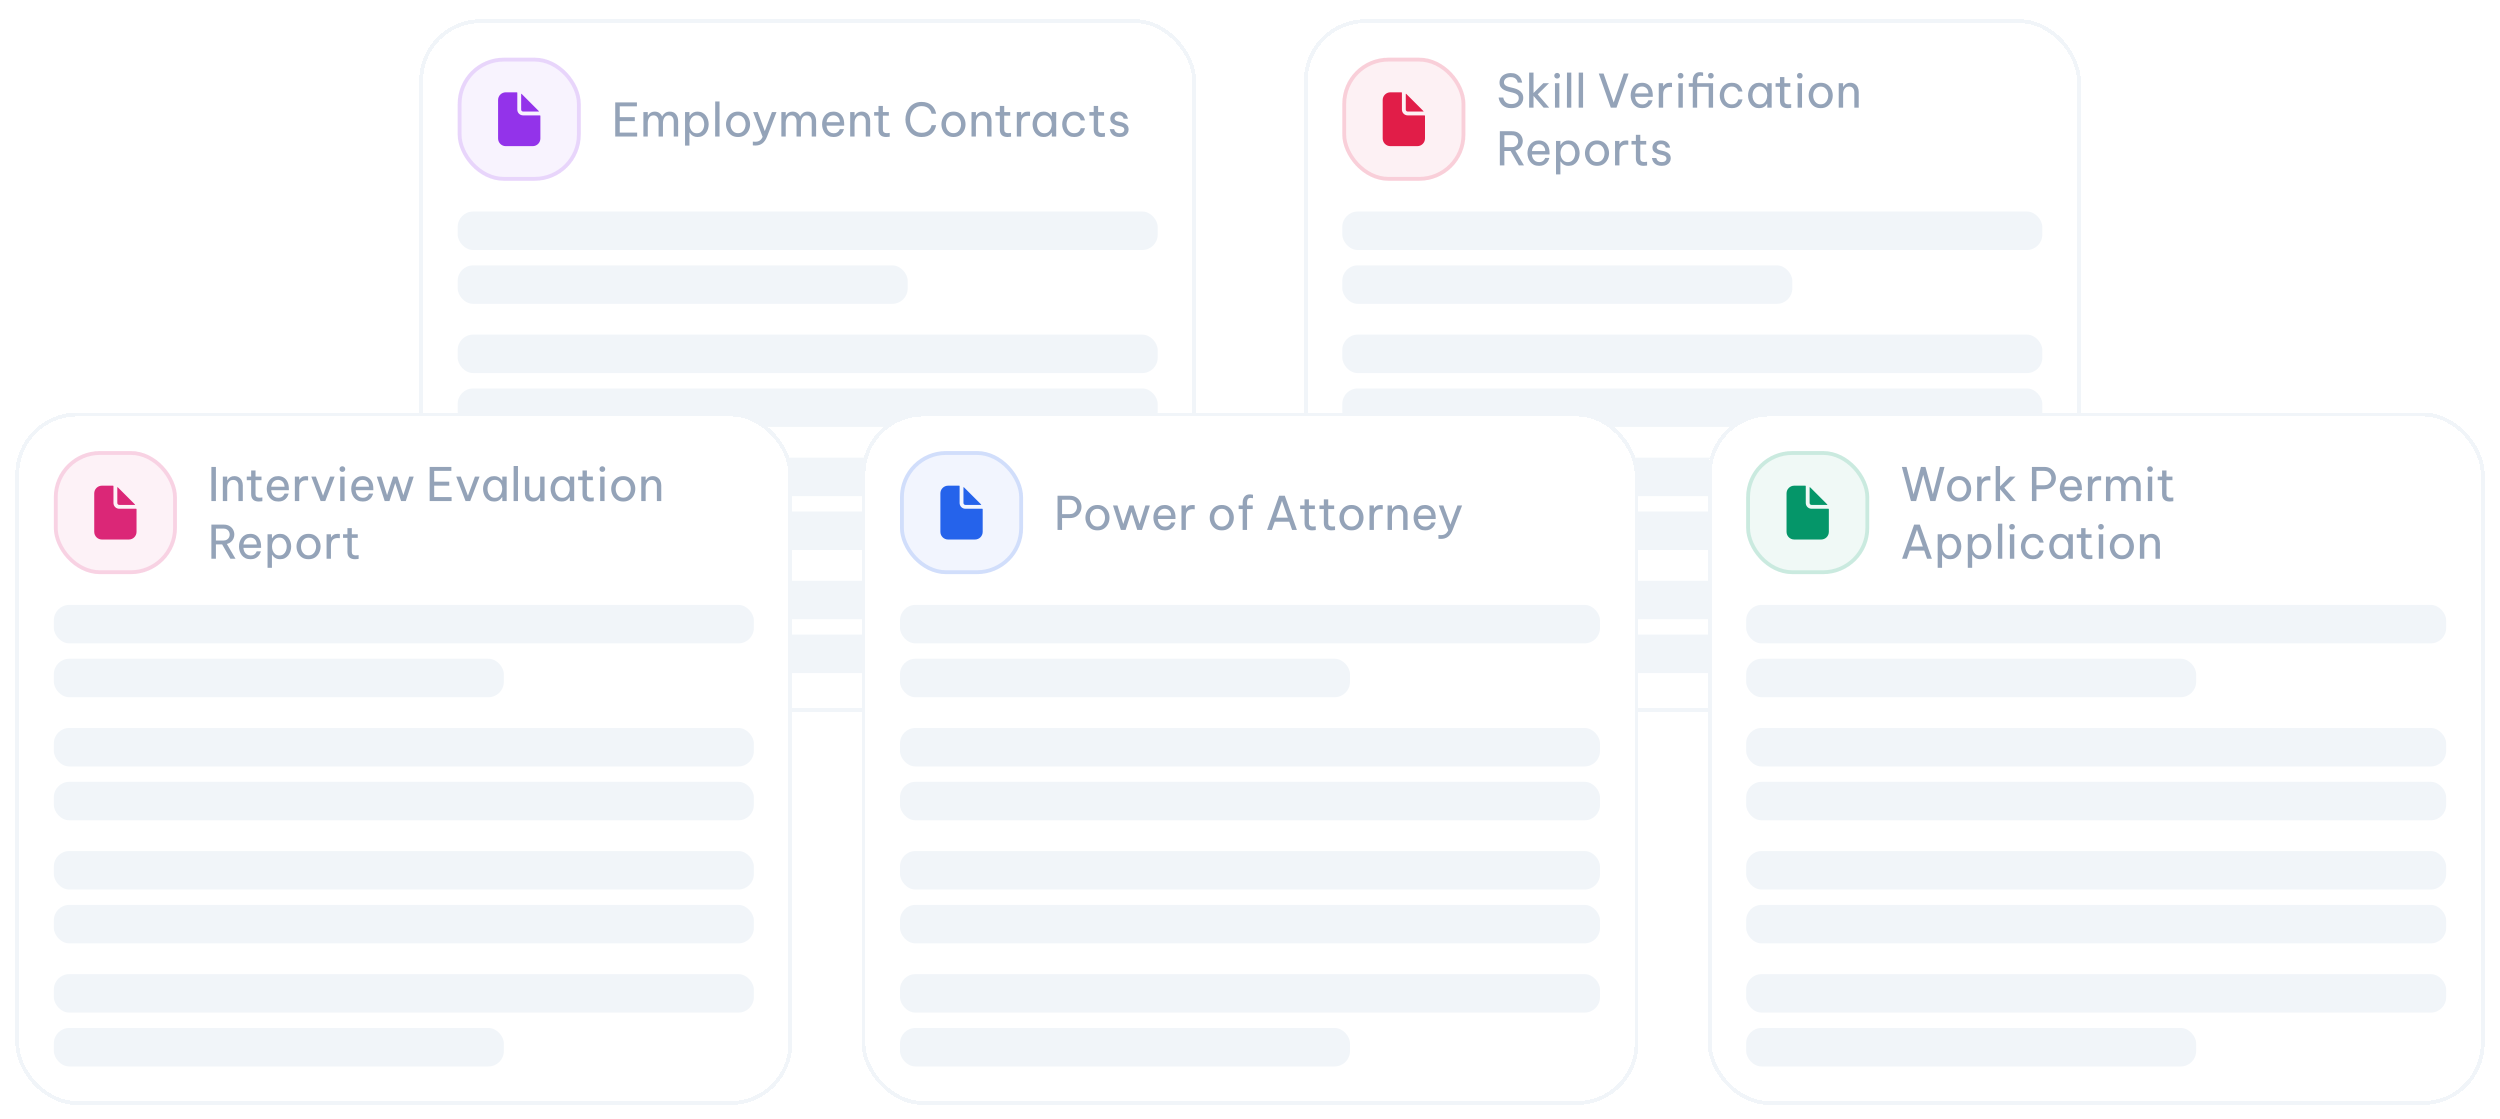 <svg width="650" height="291" viewBox="0 0 650 291" fill="none" xmlns="http://www.w3.org/2000/svg">
<g filter="url(#filter0_dd_365_1746)">
<rect x="109" y="3" width="202" height="180" rx="16" fill="white" shape-rendering="crispEdges"/>
<rect x="109.5" y="3.5" width="201" height="179" rx="15.5" stroke="#F1F5F9" shape-rendering="crispEdges"/>
<rect x="119" y="13" width="32" height="32" rx="12" fill="#9333EA" fill-opacity="0.06"/>
<rect x="119.5" y="13.5" width="31" height="31" rx="11.5" stroke="#9333EA" stroke-opacity="0.16"/>
<path d="M140.375 28H136C135.602 28 135.221 27.842 134.939 27.561C134.658 27.279 134.5 26.898 134.5 26.5V22.125C134.5 22.092 134.487 22.06 134.463 22.037C134.44 22.013 134.408 22 134.375 22H131.5C130.97 22 130.461 22.211 130.086 22.586C129.711 22.961 129.5 23.47 129.5 24V34C129.5 34.53 129.711 35.039 130.086 35.414C130.461 35.789 130.97 36 131.5 36H138.5C139.03 36 139.539 35.789 139.914 35.414C140.289 35.039 140.5 34.53 140.5 34V28.125C140.5 28.092 140.487 28.06 140.463 28.037C140.44 28.013 140.408 28 140.375 28Z" fill="#9333EA"/>
<path d="M140.101 26.894L135.607 22.399C135.598 22.391 135.587 22.385 135.575 22.383C135.563 22.38 135.55 22.381 135.539 22.386C135.527 22.391 135.517 22.399 135.511 22.409C135.504 22.419 135.5 22.431 135.5 22.444V26.5C135.5 26.633 135.553 26.76 135.646 26.854C135.74 26.948 135.867 27 136 27H140.057C140.069 27 140.081 26.996 140.091 26.989C140.101 26.983 140.109 26.973 140.114 26.962C140.119 26.95 140.12 26.938 140.118 26.925C140.115 26.913 140.109 26.902 140.101 26.894Z" fill="#9333EA"/>
<path d="M159.96 33.5V24.62H165.6V25.652H161.136V28.46H165.048V29.492H161.136V32.468H165.66V33.5H159.96ZM167.281 33.5V27.14H168.421V28.064H168.469C168.533 27.944 168.633 27.804 168.769 27.644C168.905 27.476 169.089 27.332 169.321 27.212C169.561 27.084 169.861 27.02 170.221 27.02C170.693 27.02 171.089 27.136 171.409 27.368C171.737 27.592 171.981 27.896 172.141 28.28H172.153C172.329 27.928 172.577 27.632 172.897 27.392C173.225 27.144 173.649 27.02 174.169 27.02C174.857 27.02 175.385 27.256 175.753 27.728C176.129 28.192 176.317 28.792 176.317 29.528V33.5H175.177V29.588C175.177 29.116 175.065 28.736 174.841 28.448C174.617 28.152 174.293 28.004 173.869 28.004C173.501 28.004 173.205 28.104 172.981 28.304C172.765 28.504 172.609 28.752 172.513 29.048C172.417 29.344 172.369 29.64 172.369 29.936V33.5H171.229V29.588C171.229 29.116 171.117 28.736 170.893 28.448C170.677 28.152 170.353 28.004 169.921 28.004C169.553 28.004 169.257 28.104 169.033 28.304C168.817 28.504 168.661 28.756 168.565 29.06C168.469 29.356 168.421 29.648 168.421 29.936V33.5H167.281ZM178.112 35.852V27.14H179.252V28.148H179.324C179.42 27.996 179.548 27.832 179.708 27.656C179.876 27.48 180.096 27.332 180.368 27.212C180.64 27.084 180.976 27.02 181.376 27.02C181.856 27.02 182.276 27.116 182.636 27.308C182.996 27.492 183.296 27.744 183.536 28.064C183.776 28.376 183.956 28.728 184.076 29.12C184.196 29.512 184.256 29.912 184.256 30.32C184.256 30.728 184.196 31.128 184.076 31.52C183.956 31.912 183.776 32.268 183.536 32.588C183.296 32.9 182.996 33.152 182.636 33.344C182.276 33.528 181.856 33.62 181.376 33.62C180.976 33.62 180.64 33.556 180.368 33.428C180.096 33.3 179.876 33.148 179.708 32.972C179.548 32.796 179.42 32.636 179.324 32.492H179.252V35.852H178.112ZM179.276 30.32C179.276 30.704 179.344 31.076 179.48 31.436C179.624 31.788 179.836 32.08 180.116 32.312C180.404 32.536 180.76 32.648 181.184 32.648C181.616 32.648 181.972 32.536 182.252 32.312C182.54 32.08 182.752 31.788 182.888 31.436C183.032 31.076 183.104 30.704 183.104 30.32C183.104 29.928 183.032 29.556 182.888 29.204C182.752 28.852 182.54 28.564 182.252 28.34C181.972 28.108 181.616 27.992 181.184 27.992C180.76 27.992 180.404 28.108 180.116 28.34C179.836 28.564 179.624 28.852 179.48 29.204C179.344 29.556 179.276 29.928 179.276 30.32ZM185.94 33.5L185.952 24.38H187.08V33.5H185.94ZM191.891 33.62C191.211 33.62 190.639 33.464 190.175 33.152C189.711 32.832 189.359 32.42 189.119 31.916C188.879 31.412 188.759 30.88 188.759 30.32C188.759 29.752 188.879 29.22 189.119 28.724C189.359 28.22 189.711 27.812 190.175 27.5C190.639 27.18 191.211 27.02 191.891 27.02C192.571 27.02 193.143 27.18 193.607 27.5C194.071 27.812 194.423 28.22 194.663 28.724C194.903 29.22 195.023 29.752 195.023 30.32C195.023 30.88 194.903 31.412 194.663 31.916C194.423 32.42 194.071 32.832 193.607 33.152C193.143 33.464 192.571 33.62 191.891 33.62ZM191.891 32.624C192.323 32.624 192.683 32.516 192.971 32.3C193.267 32.076 193.487 31.788 193.631 31.436C193.783 31.084 193.859 30.712 193.859 30.32C193.859 29.92 193.783 29.548 193.631 29.204C193.487 28.852 193.267 28.568 192.971 28.352C192.683 28.128 192.323 28.016 191.891 28.016C191.467 28.016 191.107 28.128 190.811 28.352C190.515 28.568 190.291 28.852 190.139 29.204C189.995 29.548 189.923 29.92 189.923 30.32C189.923 30.712 189.995 31.084 190.139 31.436C190.291 31.788 190.515 32.076 190.811 32.3C191.107 32.516 191.467 32.624 191.891 32.624ZM196.396 35.84C196.212 35.84 196.056 35.832 195.928 35.816C195.8 35.8 195.736 35.792 195.736 35.792V34.82C195.736 34.82 195.8 34.824 195.928 34.832C196.064 34.848 196.208 34.856 196.36 34.856C196.832 34.856 197.216 34.756 197.512 34.556C197.816 34.364 198.072 34.044 198.28 33.596L195.82 27.14H197.008L198.844 32.108L200.692 27.14H201.892L199.432 33.512C199.12 34.312 198.716 34.9 198.22 35.276C197.732 35.652 197.124 35.84 196.396 35.84ZM203.153 33.5V27.14H204.293V28.064H204.341C204.405 27.944 204.505 27.804 204.641 27.644C204.777 27.476 204.961 27.332 205.193 27.212C205.433 27.084 205.733 27.02 206.093 27.02C206.565 27.02 206.961 27.136 207.281 27.368C207.609 27.592 207.853 27.896 208.013 28.28H208.025C208.201 27.928 208.449 27.632 208.769 27.392C209.097 27.144 209.521 27.02 210.041 27.02C210.729 27.02 211.257 27.256 211.625 27.728C212.001 28.192 212.189 28.792 212.189 29.528V33.5H211.049V29.588C211.049 29.116 210.937 28.736 210.713 28.448C210.489 28.152 210.165 28.004 209.741 28.004C209.373 28.004 209.077 28.104 208.853 28.304C208.637 28.504 208.481 28.752 208.385 29.048C208.289 29.344 208.241 29.64 208.241 29.936V33.5H207.101V29.588C207.101 29.116 206.989 28.736 206.765 28.448C206.549 28.152 206.225 28.004 205.793 28.004C205.425 28.004 205.129 28.104 204.905 28.304C204.689 28.504 204.533 28.756 204.437 29.06C204.341 29.356 204.293 29.648 204.293 29.936V33.5H203.153ZM216.755 33.62C216.235 33.62 215.783 33.528 215.399 33.344C215.023 33.152 214.711 32.896 214.463 32.576C214.223 32.256 214.043 31.904 213.923 31.52C213.803 31.128 213.743 30.728 213.743 30.32C213.743 29.92 213.799 29.524 213.911 29.132C214.031 28.74 214.211 28.384 214.451 28.064C214.699 27.744 215.007 27.492 215.375 27.308C215.751 27.116 216.195 27.02 216.707 27.02C217.251 27.02 217.731 27.144 218.147 27.392C218.563 27.64 218.891 28.008 219.131 28.496C219.371 28.984 219.491 29.596 219.491 30.332V30.668H214.895C214.919 31.028 215.003 31.36 215.147 31.664C215.299 31.96 215.511 32.2 215.783 32.384C216.055 32.56 216.379 32.648 216.755 32.648C217.083 32.648 217.347 32.596 217.547 32.492C217.755 32.38 217.919 32.252 218.039 32.108C218.159 31.964 218.239 31.84 218.279 31.736C218.327 31.624 218.351 31.568 218.351 31.568H219.419C219.419 31.568 219.399 31.64 219.359 31.784C219.319 31.92 219.247 32.088 219.143 32.288C219.039 32.488 218.887 32.692 218.687 32.9C218.487 33.1 218.231 33.272 217.919 33.416C217.607 33.552 217.219 33.62 216.755 33.62ZM214.907 29.78H218.375C218.359 29.364 218.271 29.028 218.111 28.772C217.951 28.508 217.747 28.312 217.499 28.184C217.251 28.056 216.987 27.992 216.707 27.992C216.203 27.992 215.791 28.156 215.471 28.484C215.151 28.804 214.963 29.236 214.907 29.78ZM221.047 33.5V27.14H222.187V28.064H222.259C222.315 27.968 222.407 27.836 222.535 27.668C222.671 27.5 222.863 27.352 223.111 27.224C223.359 27.088 223.671 27.02 224.047 27.02C224.511 27.02 224.907 27.128 225.235 27.344C225.563 27.552 225.811 27.836 225.979 28.196C226.155 28.556 226.243 28.96 226.243 29.408V33.5H225.103V29.48C225.103 29.056 224.983 28.704 224.743 28.424C224.511 28.144 224.171 28.004 223.723 28.004C223.363 28.004 223.071 28.096 222.847 28.28C222.623 28.456 222.455 28.692 222.343 28.988C222.239 29.276 222.187 29.584 222.187 29.912V33.5H221.047ZM230.392 33.62C229.736 33.62 229.24 33.452 228.904 33.116C228.576 32.78 228.412 32.308 228.412 31.7V28.076H227.272V27.14H228.412V25.544H229.552V27.14H231.1V28.076H229.552V31.7C229.552 32.02 229.64 32.256 229.816 32.408C229.992 32.552 230.248 32.624 230.584 32.624C230.76 32.624 230.928 32.612 231.088 32.588C231.248 32.564 231.328 32.552 231.328 32.552V33.524C231.328 33.524 231.236 33.54 231.052 33.572C230.868 33.604 230.648 33.62 230.392 33.62ZM239.61 33.62C238.914 33.62 238.302 33.492 237.774 33.236C237.246 32.972 236.806 32.624 236.454 32.192C236.11 31.752 235.85 31.264 235.674 30.728C235.498 30.184 235.41 29.628 235.41 29.06C235.41 28.492 235.498 27.936 235.674 27.392C235.85 26.848 236.11 26.36 236.454 25.928C236.806 25.488 237.246 25.14 237.774 24.884C238.302 24.628 238.914 24.5 239.61 24.5C240.186 24.5 240.678 24.576 241.086 24.728C241.502 24.872 241.846 25.06 242.118 25.292C242.398 25.524 242.622 25.772 242.79 26.036C242.966 26.3 243.094 26.548 243.174 26.78C243.262 27.012 243.318 27.204 243.342 27.356C243.374 27.5 243.39 27.572 243.39 27.572H242.214C242.214 27.572 242.198 27.508 242.166 27.38C242.134 27.244 242.07 27.08 241.974 26.888C241.878 26.688 241.734 26.488 241.542 26.288C241.35 26.088 241.098 25.924 240.786 25.796C240.474 25.66 240.086 25.592 239.622 25.592C239.118 25.592 238.678 25.692 238.302 25.892C237.926 26.084 237.61 26.348 237.354 26.684C237.106 27.012 236.918 27.384 236.79 27.8C236.67 28.208 236.61 28.628 236.61 29.06C236.61 29.492 236.67 29.916 236.79 30.332C236.918 30.74 237.106 31.112 237.354 31.448C237.61 31.776 237.926 32.04 238.302 32.24C238.678 32.432 239.118 32.528 239.622 32.528C240.086 32.528 240.474 32.46 240.786 32.324C241.098 32.188 241.35 32.024 241.542 31.832C241.734 31.632 241.878 31.436 241.974 31.244C242.07 31.044 242.134 30.876 242.166 30.74C242.198 30.604 242.214 30.536 242.214 30.536H243.39C243.39 30.536 243.374 30.612 243.342 30.764C243.318 30.908 243.262 31.1 243.174 31.34C243.094 31.572 242.966 31.82 242.79 32.084C242.622 32.34 242.398 32.588 242.118 32.828C241.846 33.06 241.502 33.252 241.086 33.404C240.678 33.548 240.186 33.62 239.61 33.62ZM247.907 33.62C247.227 33.62 246.655 33.464 246.191 33.152C245.727 32.832 245.375 32.42 245.135 31.916C244.895 31.412 244.775 30.88 244.775 30.32C244.775 29.752 244.895 29.22 245.135 28.724C245.375 28.22 245.727 27.812 246.191 27.5C246.655 27.18 247.227 27.02 247.907 27.02C248.587 27.02 249.159 27.18 249.623 27.5C250.087 27.812 250.439 28.22 250.679 28.724C250.919 29.22 251.039 29.752 251.039 30.32C251.039 30.88 250.919 31.412 250.679 31.916C250.439 32.42 250.087 32.832 249.623 33.152C249.159 33.464 248.587 33.62 247.907 33.62ZM247.907 32.624C248.339 32.624 248.699 32.516 248.987 32.3C249.283 32.076 249.503 31.788 249.647 31.436C249.799 31.084 249.875 30.712 249.875 30.32C249.875 29.92 249.799 29.548 249.647 29.204C249.503 28.852 249.283 28.568 248.987 28.352C248.699 28.128 248.339 28.016 247.907 28.016C247.483 28.016 247.123 28.128 246.827 28.352C246.531 28.568 246.307 28.852 246.155 29.204C246.011 29.548 245.939 29.92 245.939 30.32C245.939 30.712 246.011 31.084 246.155 31.436C246.307 31.788 246.531 32.076 246.827 32.3C247.123 32.516 247.483 32.624 247.907 32.624ZM252.594 33.5V27.14H253.734V28.064H253.806C253.862 27.968 253.954 27.836 254.082 27.668C254.218 27.5 254.41 27.352 254.658 27.224C254.906 27.088 255.218 27.02 255.594 27.02C256.058 27.02 256.454 27.128 256.782 27.344C257.11 27.552 257.358 27.836 257.526 28.196C257.702 28.556 257.79 28.96 257.79 29.408V33.5H256.65V29.48C256.65 29.056 256.53 28.704 256.29 28.424C256.058 28.144 255.718 28.004 255.27 28.004C254.91 28.004 254.618 28.096 254.394 28.28C254.17 28.456 254.002 28.692 253.89 28.988C253.786 29.276 253.734 29.584 253.734 29.912V33.5H252.594ZM261.938 33.62C261.282 33.62 260.786 33.452 260.45 33.116C260.122 32.78 259.958 32.308 259.958 31.7V28.076H258.818V27.14H259.958V25.544H261.098V27.14H262.646V28.076H261.098V31.7C261.098 32.02 261.186 32.256 261.362 32.408C261.538 32.552 261.794 32.624 262.13 32.624C262.306 32.624 262.474 32.612 262.634 32.588C262.794 32.564 262.874 32.552 262.874 32.552V33.524C262.874 33.524 262.782 33.54 262.598 33.572C262.414 33.604 262.194 33.62 261.938 33.62ZM264.371 33.5V27.14H265.511V27.932H265.559C265.695 27.692 265.895 27.48 266.159 27.296C266.423 27.112 266.795 27.02 267.275 27.02C267.411 27.02 267.535 27.028 267.647 27.044C267.759 27.052 267.815 27.056 267.815 27.056V28.148C267.815 28.148 267.751 28.144 267.623 28.136C267.503 28.12 267.375 28.112 267.239 28.112C266.687 28.112 266.259 28.272 265.955 28.592C265.659 28.904 265.511 29.416 265.511 30.128V33.5H264.371ZM271.35 27.02C271.75 27.02 272.086 27.084 272.358 27.212C272.63 27.34 272.85 27.492 273.018 27.668C273.186 27.836 273.314 27.996 273.402 28.148H273.474V27.14H274.614V33.5H273.474V32.492H273.402C273.314 32.644 273.186 32.808 273.018 32.984C272.85 33.16 272.63 33.312 272.358 33.44C272.086 33.56 271.75 33.62 271.35 33.62C270.87 33.62 270.45 33.528 270.09 33.344C269.73 33.152 269.43 32.9 269.19 32.588C268.95 32.268 268.77 31.912 268.65 31.52C268.53 31.128 268.47 30.728 268.47 30.32C268.47 29.912 268.53 29.512 268.65 29.12C268.77 28.728 268.95 28.376 269.19 28.064C269.43 27.744 269.73 27.492 270.09 27.308C270.45 27.116 270.87 27.02 271.35 27.02ZM271.542 27.992C271.118 27.992 270.762 28.108 270.474 28.34C270.186 28.564 269.97 28.852 269.826 29.204C269.69 29.556 269.622 29.928 269.622 30.32C269.622 30.704 269.69 31.076 269.826 31.436C269.97 31.788 270.186 32.08 270.474 32.312C270.762 32.536 271.118 32.648 271.542 32.648C271.966 32.648 272.318 32.536 272.598 32.312C272.886 32.08 273.098 31.788 273.234 31.436C273.378 31.076 273.45 30.704 273.45 30.32C273.45 29.928 273.378 29.556 273.234 29.204C273.098 28.852 272.886 28.564 272.598 28.34C272.318 28.108 271.966 27.992 271.542 27.992ZM279.301 33.62C278.781 33.62 278.325 33.528 277.933 33.344C277.541 33.152 277.213 32.9 276.949 32.588C276.693 32.268 276.497 31.912 276.361 31.52C276.233 31.128 276.169 30.728 276.169 30.32C276.169 29.912 276.233 29.516 276.361 29.132C276.489 28.74 276.681 28.384 276.937 28.064C277.201 27.744 277.529 27.492 277.921 27.308C278.313 27.116 278.773 27.02 279.301 27.02C279.813 27.02 280.237 27.096 280.573 27.248C280.909 27.4 281.177 27.592 281.377 27.824C281.585 28.048 281.737 28.276 281.833 28.508C281.937 28.732 282.005 28.92 282.037 29.072C282.069 29.224 282.085 29.3 282.085 29.3H280.981C280.981 29.3 280.961 29.236 280.921 29.108C280.881 28.972 280.805 28.82 280.693 28.652C280.581 28.484 280.413 28.336 280.189 28.208C279.965 28.072 279.669 28.004 279.301 28.004C278.861 28.004 278.489 28.116 278.185 28.34C277.889 28.556 277.665 28.84 277.513 29.192C277.369 29.544 277.297 29.92 277.297 30.32C277.297 30.72 277.369 31.096 277.513 31.448C277.665 31.8 277.889 32.088 278.185 32.312C278.489 32.528 278.861 32.636 279.301 32.636C279.669 32.636 279.965 32.572 280.189 32.444C280.413 32.308 280.581 32.156 280.693 31.988C280.805 31.82 280.881 31.672 280.921 31.544C280.961 31.408 280.981 31.34 280.981 31.34H282.085C282.085 31.34 282.069 31.416 282.037 31.568C282.005 31.72 281.937 31.912 281.833 32.144C281.737 32.368 281.585 32.596 281.377 32.828C281.177 33.052 280.909 33.24 280.573 33.392C280.237 33.544 279.813 33.62 279.301 33.62ZM286.349 33.62C285.693 33.62 285.197 33.452 284.861 33.116C284.533 32.78 284.369 32.308 284.369 31.7V28.076H283.229V27.14H284.369V25.544H285.509V27.14H287.057V28.076H285.509V31.7C285.509 32.02 285.597 32.256 285.773 32.408C285.949 32.552 286.205 32.624 286.541 32.624C286.717 32.624 286.885 32.612 287.045 32.588C287.205 32.564 287.285 32.552 287.285 32.552V33.524C287.285 33.524 287.193 33.54 287.009 33.572C286.825 33.604 286.605 33.62 286.349 33.62ZM291.109 33.62C290.621 33.62 290.217 33.552 289.897 33.416C289.585 33.28 289.337 33.112 289.153 32.912C288.969 32.704 288.833 32.5 288.745 32.3C288.657 32.092 288.601 31.92 288.577 31.784C288.553 31.648 288.541 31.58 288.541 31.58H289.693C289.693 31.58 289.705 31.636 289.729 31.748C289.761 31.852 289.821 31.976 289.909 32.12C290.005 32.256 290.149 32.38 290.341 32.492C290.541 32.596 290.805 32.648 291.133 32.648C291.509 32.648 291.801 32.56 292.009 32.384C292.217 32.2 292.321 31.976 292.321 31.712C292.321 31.48 292.237 31.296 292.069 31.16C291.909 31.024 291.677 30.92 291.373 30.848L290.509 30.644C290.189 30.564 289.889 30.456 289.609 30.32C289.329 30.184 289.101 30 288.925 29.768C288.757 29.528 288.673 29.232 288.673 28.88C288.673 28.336 288.877 27.892 289.285 27.548C289.693 27.196 290.225 27.02 290.881 27.02C291.321 27.02 291.685 27.084 291.973 27.212C292.261 27.332 292.489 27.484 292.657 27.668C292.833 27.852 292.961 28.036 293.041 28.22C293.129 28.404 293.185 28.56 293.209 28.688C293.233 28.808 293.245 28.868 293.245 28.868H292.141C292.141 28.868 292.129 28.824 292.105 28.736C292.081 28.64 292.025 28.536 291.937 28.424C291.857 28.304 291.733 28.2 291.565 28.112C291.397 28.016 291.173 27.968 290.893 27.968C290.509 27.968 290.229 28.056 290.053 28.232C289.877 28.408 289.789 28.6 289.789 28.808C289.789 29.008 289.869 29.172 290.029 29.3C290.197 29.42 290.413 29.512 290.677 29.576L291.553 29.78C292.097 29.908 292.545 30.12 292.897 30.416C293.257 30.704 293.437 31.12 293.437 31.664C293.437 32.016 293.345 32.344 293.161 32.648C292.977 32.944 292.713 33.18 292.369 33.356C292.025 33.532 291.605 33.62 291.109 33.62Z" fill="#94A3B8"/>
<rect x="119" y="53" width="182" height="10" rx="4" fill="#F1F5F9"/>
<rect x="119" y="67" width="117" height="10" rx="4" fill="#F1F5F9"/>
<rect x="119" y="85" width="182" height="10" rx="4" fill="#F1F5F9"/>
<rect x="119" y="99" width="182" height="10" rx="4" fill="#F1F5F9"/>
<rect x="119" y="117" width="182" height="10" rx="4" fill="#F1F5F9"/>
<rect x="119" y="131" width="182" height="10" rx="4" fill="#F1F5F9"/>
<rect x="119" y="149" width="182" height="10" rx="4" fill="#F1F5F9"/>
<rect x="119" y="163" width="117" height="10" rx="4" fill="#F1F5F9"/>
</g>
<g filter="url(#filter1_dd_365_1746)">
<rect x="339" y="3" width="202" height="180" rx="16" fill="white" shape-rendering="crispEdges"/>
<rect x="339.5" y="3.5" width="201" height="179" rx="15.5" stroke="#F1F5F9" shape-rendering="crispEdges"/>
<rect x="349" y="13" width="32" height="32" rx="12" fill="#E11D48" fill-opacity="0.06"/>
<rect x="349.5" y="13.5" width="31" height="31" rx="11.5" stroke="#E11D48" stroke-opacity="0.16"/>
<path d="M370.375 28H366C365.602 28 365.221 27.842 364.939 27.561C364.658 27.279 364.5 26.898 364.5 26.5V22.125C364.5 22.092 364.487 22.06 364.463 22.037C364.44 22.013 364.408 22 364.375 22H361.5C360.97 22 360.461 22.211 360.086 22.586C359.711 22.961 359.5 23.47 359.5 24V34C359.5 34.53 359.711 35.039 360.086 35.414C360.461 35.789 360.97 36 361.5 36H368.5C369.03 36 369.539 35.789 369.914 35.414C370.289 35.039 370.5 34.53 370.5 34V28.125C370.5 28.092 370.487 28.06 370.463 28.037C370.44 28.013 370.408 28 370.375 28Z" fill="#E11D48"/>
<path d="M370.101 26.894L365.607 22.399C365.598 22.391 365.587 22.385 365.575 22.383C365.563 22.38 365.55 22.381 365.539 22.386C365.527 22.391 365.517 22.399 365.511 22.409C365.504 22.419 365.5 22.431 365.5 22.444V26.5C365.5 26.633 365.553 26.76 365.646 26.854C365.74 26.948 365.867 27 366 27H370.057C370.069 27 370.081 26.996 370.091 26.989C370.101 26.983 370.109 26.973 370.114 26.962C370.119 26.95 370.12 26.938 370.118 26.925C370.115 26.913 370.109 26.902 370.101 26.894Z" fill="#E11D48"/>
<path d="M392.936 26.12C392.424 26.12 391.984 26.056 391.616 25.928C391.256 25.792 390.956 25.62 390.716 25.412C390.476 25.196 390.284 24.972 390.14 24.74C389.996 24.508 389.888 24.288 389.816 24.08C389.744 23.864 389.696 23.692 389.672 23.564C389.656 23.428 389.648 23.36 389.648 23.36H390.848C390.848 23.36 390.86 23.416 390.884 23.528C390.908 23.64 390.956 23.78 391.028 23.948C391.108 24.116 391.224 24.288 391.376 24.464C391.528 24.632 391.732 24.772 391.988 24.884C392.244 24.996 392.568 25.052 392.96 25.052C393.552 25.052 394.02 24.912 394.364 24.632C394.708 24.344 394.88 23.972 394.88 23.516C394.88 23.124 394.748 22.82 394.484 22.604C394.228 22.388 393.86 22.22 393.38 22.1L392.204 21.812C391.788 21.708 391.4 21.564 391.04 21.38C390.688 21.188 390.404 20.94 390.188 20.636C389.98 20.324 389.876 19.936 389.876 19.472C389.876 18.952 390.004 18.508 390.26 18.14C390.516 17.772 390.864 17.492 391.304 17.3C391.744 17.1 392.244 17 392.804 17C393.348 17 393.8 17.084 394.16 17.252C394.52 17.42 394.808 17.628 395.024 17.876C395.24 18.116 395.4 18.36 395.504 18.608C395.608 18.848 395.676 19.052 395.708 19.22C395.74 19.388 395.756 19.472 395.756 19.472H394.604C394.604 19.472 394.588 19.4 394.556 19.256C394.524 19.112 394.448 18.948 394.328 18.764C394.208 18.572 394.024 18.404 393.776 18.26C393.528 18.116 393.192 18.044 392.768 18.044C392.192 18.044 391.756 18.18 391.46 18.452C391.172 18.724 391.028 19.036 391.028 19.388C391.028 19.708 391.144 19.968 391.376 20.168C391.608 20.36 391.928 20.508 392.336 20.612L393.608 20.924C394.064 21.036 394.476 21.2 394.844 21.416C395.212 21.624 395.504 21.896 395.72 22.232C395.936 22.56 396.044 22.964 396.044 23.444C396.044 23.924 395.924 24.368 395.684 24.776C395.452 25.184 395.104 25.512 394.64 25.76C394.184 26 393.616 26.12 392.936 26.12ZM397.577 26V16.88H398.717V22.184L401.249 19.64H402.737L399.809 22.532L402.797 26H401.345L398.717 22.94V26H397.577ZM404.857 18.428C404.641 18.428 404.461 18.356 404.317 18.212C404.181 18.068 404.113 17.896 404.113 17.696C404.113 17.488 404.181 17.312 404.317 17.168C404.461 17.024 404.641 16.952 404.857 16.952C405.065 16.952 405.241 17.024 405.385 17.168C405.529 17.312 405.601 17.488 405.601 17.696C405.601 17.896 405.529 18.068 405.385 18.212C405.241 18.356 405.065 18.428 404.857 18.428ZM404.293 26V19.64H405.433V26H404.293ZM407.398 26L407.41 16.88H408.538V26H407.398ZM410.456 26L410.468 16.88H411.596V26H410.456ZM418.812 26L415.68 17.12H416.928L419.556 24.656L422.184 17.12H423.432L420.288 26H418.812ZM426.986 26.12C426.466 26.12 426.014 26.028 425.63 25.844C425.254 25.652 424.942 25.396 424.694 25.076C424.454 24.756 424.274 24.404 424.154 24.02C424.034 23.628 423.974 23.228 423.974 22.82C423.974 22.42 424.03 22.024 424.142 21.632C424.262 21.24 424.442 20.884 424.682 20.564C424.93 20.244 425.238 19.992 425.606 19.808C425.982 19.616 426.426 19.52 426.938 19.52C427.482 19.52 427.962 19.644 428.378 19.892C428.794 20.14 429.122 20.508 429.362 20.996C429.602 21.484 429.722 22.096 429.722 22.832V23.168H425.126C425.15 23.528 425.234 23.86 425.378 24.164C425.53 24.46 425.742 24.7 426.014 24.884C426.286 25.06 426.61 25.148 426.986 25.148C427.314 25.148 427.578 25.096 427.778 24.992C427.986 24.88 428.15 24.752 428.27 24.608C428.39 24.464 428.47 24.34 428.51 24.236C428.558 24.124 428.582 24.068 428.582 24.068H429.65C429.65 24.068 429.63 24.14 429.59 24.284C429.55 24.42 429.478 24.588 429.374 24.788C429.27 24.988 429.118 25.192 428.918 25.4C428.718 25.6 428.462 25.772 428.15 25.916C427.838 26.052 427.45 26.12 426.986 26.12ZM425.138 22.28H428.606C428.59 21.864 428.502 21.528 428.342 21.272C428.182 21.008 427.978 20.812 427.73 20.684C427.482 20.556 427.218 20.492 426.938 20.492C426.434 20.492 426.022 20.656 425.702 20.984C425.382 21.304 425.194 21.736 425.138 22.28ZM431.278 26V19.64H432.418V20.432H432.466C432.602 20.192 432.802 19.98 433.066 19.796C433.33 19.612 433.702 19.52 434.182 19.52C434.318 19.52 434.442 19.528 434.554 19.544C434.666 19.552 434.722 19.556 434.722 19.556V20.648C434.722 20.648 434.658 20.644 434.53 20.636C434.41 20.62 434.282 20.612 434.146 20.612C433.594 20.612 433.166 20.772 432.862 21.092C432.566 21.404 432.418 21.916 432.418 22.628V26H431.278ZM436.955 18.428C436.739 18.428 436.559 18.356 436.415 18.212C436.279 18.068 436.211 17.896 436.211 17.696C436.211 17.488 436.279 17.312 436.415 17.168C436.559 17.024 436.739 16.952 436.955 16.952C437.163 16.952 437.339 17.024 437.483 17.168C437.627 17.312 437.699 17.488 437.699 17.696C437.699 17.896 437.627 18.068 437.483 18.212C437.339 18.356 437.163 18.428 436.955 18.428ZM436.391 26V19.64H437.531V26H436.391ZM440.119 26V20.576H439.075V19.64H440.119V18.86C440.119 18.524 440.179 18.196 440.299 17.876C440.419 17.548 440.619 17.28 440.899 17.072C441.179 16.864 441.559 16.76 442.039 16.76C442.271 16.76 442.455 16.78 442.591 16.82C442.735 16.852 442.807 16.868 442.807 16.868V17.768C442.807 17.768 442.743 17.756 442.615 17.732C442.495 17.7 442.355 17.684 442.195 17.684C441.827 17.684 441.579 17.796 441.451 18.02C441.323 18.244 441.259 18.524 441.259 18.86V19.64H445.399V26H444.259V20.576H441.259V26H440.119ZM444.823 18.428C444.607 18.428 444.427 18.356 444.283 18.212C444.147 18.068 444.079 17.896 444.079 17.696C444.079 17.488 444.147 17.312 444.283 17.168C444.427 17.024 444.607 16.952 444.823 16.952C445.031 16.952 445.207 17.024 445.351 17.168C445.495 17.312 445.567 17.488 445.567 17.696C445.567 17.896 445.495 18.068 445.351 18.212C445.207 18.356 445.031 18.428 444.823 18.428ZM450.262 26.12C449.742 26.12 449.286 26.028 448.894 25.844C448.502 25.652 448.174 25.4 447.91 25.088C447.654 24.768 447.458 24.412 447.322 24.02C447.194 23.628 447.13 23.228 447.13 22.82C447.13 22.412 447.194 22.016 447.322 21.632C447.45 21.24 447.642 20.884 447.898 20.564C448.162 20.244 448.49 19.992 448.882 19.808C449.274 19.616 449.734 19.52 450.262 19.52C450.774 19.52 451.198 19.596 451.534 19.748C451.87 19.9 452.138 20.092 452.338 20.324C452.546 20.548 452.698 20.776 452.794 21.008C452.898 21.232 452.966 21.42 452.998 21.572C453.03 21.724 453.046 21.8 453.046 21.8H451.942C451.942 21.8 451.922 21.736 451.882 21.608C451.842 21.472 451.766 21.32 451.654 21.152C451.542 20.984 451.374 20.836 451.15 20.708C450.926 20.572 450.63 20.504 450.262 20.504C449.822 20.504 449.45 20.616 449.146 20.84C448.85 21.056 448.626 21.34 448.474 21.692C448.33 22.044 448.258 22.42 448.258 22.82C448.258 23.22 448.33 23.596 448.474 23.948C448.626 24.3 448.85 24.588 449.146 24.812C449.45 25.028 449.822 25.136 450.262 25.136C450.63 25.136 450.926 25.072 451.15 24.944C451.374 24.808 451.542 24.656 451.654 24.488C451.766 24.32 451.842 24.172 451.882 24.044C451.922 23.908 451.942 23.84 451.942 23.84H453.046C453.046 23.84 453.03 23.916 452.998 24.068C452.966 24.22 452.898 24.412 452.794 24.644C452.698 24.868 452.546 25.096 452.338 25.328C452.138 25.552 451.87 25.74 451.534 25.892C451.198 26.044 450.774 26.12 450.262 26.12ZM457.37 19.52C457.77 19.52 458.106 19.584 458.378 19.712C458.65 19.84 458.87 19.992 459.038 20.168C459.206 20.336 459.334 20.496 459.422 20.648H459.494V19.64H460.634V26H459.494V24.992H459.422C459.334 25.144 459.206 25.308 459.038 25.484C458.87 25.66 458.65 25.812 458.378 25.94C458.106 26.06 457.77 26.12 457.37 26.12C456.89 26.12 456.47 26.028 456.11 25.844C455.75 25.652 455.45 25.4 455.21 25.088C454.97 24.768 454.79 24.412 454.67 24.02C454.55 23.628 454.49 23.228 454.49 22.82C454.49 22.412 454.55 22.012 454.67 21.62C454.79 21.228 454.97 20.876 455.21 20.564C455.45 20.244 455.75 19.992 456.11 19.808C456.47 19.616 456.89 19.52 457.37 19.52ZM457.562 20.492C457.138 20.492 456.782 20.608 456.494 20.84C456.206 21.064 455.99 21.352 455.846 21.704C455.71 22.056 455.642 22.428 455.642 22.82C455.642 23.204 455.71 23.576 455.846 23.936C455.99 24.288 456.206 24.58 456.494 24.812C456.782 25.036 457.138 25.148 457.562 25.148C457.986 25.148 458.338 25.036 458.618 24.812C458.906 24.58 459.118 24.288 459.254 23.936C459.398 23.576 459.47 23.204 459.47 22.82C459.47 22.428 459.398 22.056 459.254 21.704C459.118 21.352 458.906 21.064 458.618 20.84C458.338 20.608 457.986 20.492 457.562 20.492ZM464.774 26.12C464.118 26.12 463.622 25.952 463.286 25.616C462.958 25.28 462.794 24.808 462.794 24.2V20.576H461.654V19.64H462.794V18.044H463.934V19.64H465.482V20.576H463.934V24.2C463.934 24.52 464.022 24.756 464.198 24.908C464.374 25.052 464.63 25.124 464.966 25.124C465.142 25.124 465.31 25.112 465.47 25.088C465.63 25.064 465.71 25.052 465.71 25.052V26.024C465.71 26.024 465.618 26.04 465.434 26.072C465.25 26.104 465.03 26.12 464.774 26.12ZM467.951 18.428C467.735 18.428 467.555 18.356 467.411 18.212C467.275 18.068 467.207 17.896 467.207 17.696C467.207 17.488 467.275 17.312 467.411 17.168C467.555 17.024 467.735 16.952 467.951 16.952C468.159 16.952 468.335 17.024 468.479 17.168C468.623 17.312 468.695 17.488 468.695 17.696C468.695 17.896 468.623 18.068 468.479 18.212C468.335 18.356 468.159 18.428 467.951 18.428ZM467.387 26V19.64H468.527V26H467.387ZM473.383 26.12C472.703 26.12 472.131 25.964 471.667 25.652C471.203 25.332 470.851 24.92 470.611 24.416C470.371 23.912 470.251 23.38 470.251 22.82C470.251 22.252 470.371 21.72 470.611 21.224C470.851 20.72 471.203 20.312 471.667 20C472.131 19.68 472.703 19.52 473.383 19.52C474.063 19.52 474.635 19.68 475.099 20C475.563 20.312 475.915 20.72 476.155 21.224C476.395 21.72 476.515 22.252 476.515 22.82C476.515 23.38 476.395 23.912 476.155 24.416C475.915 24.92 475.563 25.332 475.099 25.652C474.635 25.964 474.063 26.12 473.383 26.12ZM473.383 25.124C473.815 25.124 474.175 25.016 474.463 24.8C474.759 24.576 474.979 24.288 475.123 23.936C475.275 23.584 475.351 23.212 475.351 22.82C475.351 22.42 475.275 22.048 475.123 21.704C474.979 21.352 474.759 21.068 474.463 20.852C474.175 20.628 473.815 20.516 473.383 20.516C472.959 20.516 472.599 20.628 472.303 20.852C472.007 21.068 471.783 21.352 471.631 21.704C471.487 22.048 471.415 22.42 471.415 22.82C471.415 23.212 471.487 23.584 471.631 23.936C471.783 24.288 472.007 24.576 472.303 24.8C472.599 25.016 472.959 25.124 473.383 25.124ZM478.07 26V19.64H479.21V20.564H479.282C479.338 20.468 479.43 20.336 479.558 20.168C479.694 20 479.886 19.852 480.134 19.724C480.382 19.588 480.694 19.52 481.07 19.52C481.534 19.52 481.93 19.628 482.258 19.844C482.586 20.052 482.834 20.336 483.002 20.696C483.178 21.056 483.266 21.46 483.266 21.908V26H482.126V21.98C482.126 21.556 482.006 21.204 481.766 20.924C481.534 20.644 481.194 20.504 480.746 20.504C480.386 20.504 480.094 20.596 479.87 20.78C479.646 20.956 479.478 21.192 479.366 21.488C479.262 21.776 479.21 22.084 479.21 22.412V26H478.07ZM389.96 41V32.12H393.104C393.736 32.12 394.26 32.244 394.676 32.492C395.092 32.74 395.404 33.06 395.612 33.452C395.82 33.844 395.924 34.256 395.924 34.688C395.924 35.048 395.852 35.396 395.708 35.732C395.564 36.068 395.348 36.364 395.06 36.62C394.78 36.868 394.424 37.048 393.992 37.16L396.236 41H394.904L392.756 37.268H391.136V41H389.96ZM393.092 33.152H391.136V36.26H393.092C393.46 36.26 393.764 36.184 394.004 36.032C394.244 35.88 394.424 35.688 394.544 35.456C394.664 35.216 394.724 34.968 394.724 34.712C394.724 34.448 394.664 34.2 394.544 33.968C394.424 33.728 394.244 33.532 394.004 33.38C393.764 33.228 393.46 33.152 393.092 33.152ZM400.15 41.12C399.63 41.12 399.178 41.028 398.794 40.844C398.418 40.652 398.106 40.396 397.858 40.076C397.618 39.756 397.438 39.404 397.318 39.02C397.198 38.628 397.138 38.228 397.138 37.82C397.138 37.42 397.194 37.024 397.306 36.632C397.426 36.24 397.606 35.884 397.846 35.564C398.094 35.244 398.402 34.992 398.77 34.808C399.146 34.616 399.59 34.52 400.102 34.52C400.646 34.52 401.126 34.644 401.542 34.892C401.958 35.14 402.286 35.508 402.526 35.996C402.766 36.484 402.886 37.096 402.886 37.832V38.168H398.29C398.314 38.528 398.398 38.86 398.542 39.164C398.694 39.46 398.906 39.7 399.178 39.884C399.45 40.06 399.774 40.148 400.15 40.148C400.478 40.148 400.742 40.096 400.942 39.992C401.15 39.88 401.314 39.752 401.434 39.608C401.554 39.464 401.634 39.34 401.674 39.236C401.722 39.124 401.746 39.068 401.746 39.068H402.814C402.814 39.068 402.794 39.14 402.754 39.284C402.714 39.42 402.642 39.588 402.538 39.788C402.434 39.988 402.282 40.192 402.082 40.4C401.882 40.6 401.626 40.772 401.314 40.916C401.002 41.052 400.614 41.12 400.15 41.12ZM398.302 37.28H401.77C401.754 36.864 401.666 36.528 401.506 36.272C401.346 36.008 401.142 35.812 400.894 35.684C400.646 35.556 400.382 35.492 400.102 35.492C399.598 35.492 399.186 35.656 398.866 35.984C398.546 36.304 398.358 36.736 398.302 37.28ZM404.562 43.352V34.64H405.702V35.648H405.774C405.87 35.496 405.998 35.332 406.158 35.156C406.326 34.98 406.546 34.832 406.818 34.712C407.09 34.584 407.426 34.52 407.826 34.52C408.306 34.52 408.726 34.616 409.086 34.808C409.446 34.992 409.746 35.244 409.986 35.564C410.226 35.876 410.406 36.228 410.526 36.62C410.646 37.012 410.706 37.412 410.706 37.82C410.706 38.228 410.646 38.628 410.526 39.02C410.406 39.412 410.226 39.768 409.986 40.088C409.746 40.4 409.446 40.652 409.086 40.844C408.726 41.028 408.306 41.12 407.826 41.12C407.426 41.12 407.09 41.056 406.818 40.928C406.546 40.8 406.326 40.648 406.158 40.472C405.998 40.296 405.87 40.136 405.774 39.992H405.702V43.352H404.562ZM405.726 37.82C405.726 38.204 405.794 38.576 405.93 38.936C406.074 39.288 406.286 39.58 406.566 39.812C406.854 40.036 407.21 40.148 407.634 40.148C408.066 40.148 408.422 40.036 408.702 39.812C408.99 39.58 409.202 39.288 409.338 38.936C409.482 38.576 409.554 38.204 409.554 37.82C409.554 37.428 409.482 37.056 409.338 36.704C409.202 36.352 408.99 36.064 408.702 35.84C408.422 35.608 408.066 35.492 407.634 35.492C407.21 35.492 406.854 35.608 406.566 35.84C406.286 36.064 406.074 36.352 405.93 36.704C405.794 37.056 405.726 37.428 405.726 37.82ZM415.223 41.12C414.543 41.12 413.971 40.964 413.507 40.652C413.043 40.332 412.691 39.92 412.451 39.416C412.211 38.912 412.091 38.38 412.091 37.82C412.091 37.252 412.211 36.72 412.451 36.224C412.691 35.72 413.043 35.312 413.507 35C413.971 34.68 414.543 34.52 415.223 34.52C415.903 34.52 416.475 34.68 416.939 35C417.403 35.312 417.755 35.72 417.995 36.224C418.235 36.72 418.355 37.252 418.355 37.82C418.355 38.38 418.235 38.912 417.995 39.416C417.755 39.92 417.403 40.332 416.939 40.652C416.475 40.964 415.903 41.12 415.223 41.12ZM415.223 40.124C415.655 40.124 416.015 40.016 416.303 39.8C416.599 39.576 416.819 39.288 416.963 38.936C417.115 38.584 417.191 38.212 417.191 37.82C417.191 37.42 417.115 37.048 416.963 36.704C416.819 36.352 416.599 36.068 416.303 35.852C416.015 35.628 415.655 35.516 415.223 35.516C414.799 35.516 414.439 35.628 414.143 35.852C413.847 36.068 413.623 36.352 413.471 36.704C413.327 37.048 413.255 37.42 413.255 37.82C413.255 38.212 413.327 38.584 413.471 38.936C413.623 39.288 413.847 39.576 414.143 39.8C414.439 40.016 414.799 40.124 415.223 40.124ZM419.91 41V34.64H421.05V35.432H421.098C421.234 35.192 421.434 34.98 421.698 34.796C421.962 34.612 422.334 34.52 422.814 34.52C422.95 34.52 423.074 34.528 423.186 34.544C423.298 34.552 423.354 34.556 423.354 34.556V35.648C423.354 35.648 423.29 35.644 423.162 35.636C423.042 35.62 422.914 35.612 422.778 35.612C422.226 35.612 421.798 35.772 421.494 36.092C421.198 36.404 421.05 36.916 421.05 37.628V41H419.91ZM427.31 41.12C426.654 41.12 426.158 40.952 425.822 40.616C425.494 40.28 425.33 39.808 425.33 39.2V35.576H424.19V34.64H425.33V33.044H426.47V34.64H428.018V35.576H426.47V39.2C426.47 39.52 426.558 39.756 426.734 39.908C426.91 40.052 427.166 40.124 427.502 40.124C427.678 40.124 427.846 40.112 428.006 40.088C428.166 40.064 428.246 40.052 428.246 40.052V41.024C428.246 41.024 428.154 41.04 427.97 41.072C427.786 41.104 427.566 41.12 427.31 41.12ZM432.07 41.12C431.582 41.12 431.178 41.052 430.858 40.916C430.546 40.78 430.298 40.612 430.114 40.412C429.93 40.204 429.794 40 429.706 39.8C429.618 39.592 429.562 39.42 429.538 39.284C429.514 39.148 429.502 39.08 429.502 39.08H430.654C430.654 39.08 430.666 39.136 430.69 39.248C430.722 39.352 430.782 39.476 430.87 39.62C430.966 39.756 431.11 39.88 431.302 39.992C431.502 40.096 431.766 40.148 432.094 40.148C432.47 40.148 432.762 40.06 432.97 39.884C433.178 39.7 433.282 39.476 433.282 39.212C433.282 38.98 433.198 38.796 433.03 38.66C432.87 38.524 432.638 38.42 432.334 38.348L431.47 38.144C431.15 38.064 430.85 37.956 430.57 37.82C430.29 37.684 430.062 37.5 429.886 37.268C429.718 37.028 429.634 36.732 429.634 36.38C429.634 35.836 429.838 35.392 430.246 35.048C430.654 34.696 431.186 34.52 431.842 34.52C432.282 34.52 432.646 34.584 432.934 34.712C433.222 34.832 433.45 34.984 433.618 35.168C433.794 35.352 433.922 35.536 434.002 35.72C434.09 35.904 434.146 36.06 434.17 36.188C434.194 36.308 434.206 36.368 434.206 36.368H433.102C433.102 36.368 433.09 36.324 433.066 36.236C433.042 36.14 432.986 36.036 432.898 35.924C432.818 35.804 432.694 35.7 432.526 35.612C432.358 35.516 432.134 35.468 431.854 35.468C431.47 35.468 431.19 35.556 431.014 35.732C430.838 35.908 430.75 36.1 430.75 36.308C430.75 36.508 430.83 36.672 430.99 36.8C431.158 36.92 431.374 37.012 431.638 37.076L432.514 37.28C433.058 37.408 433.506 37.62 433.858 37.916C434.218 38.204 434.398 38.62 434.398 39.164C434.398 39.516 434.306 39.844 434.122 40.148C433.938 40.444 433.674 40.68 433.33 40.856C432.986 41.032 432.566 41.12 432.07 41.12Z" fill="#94A3B8"/>
<rect x="349" y="53" width="182" height="10" rx="4" fill="#F1F5F9"/>
<rect x="349" y="67" width="117" height="10" rx="4" fill="#F1F5F9"/>
<rect x="349" y="85" width="182" height="10" rx="4" fill="#F1F5F9"/>
<rect x="349" y="99" width="182" height="10" rx="4" fill="#F1F5F9"/>
<rect x="349" y="117" width="182" height="10" rx="4" fill="#F1F5F9"/>
<rect x="349" y="131" width="182" height="10" rx="4" fill="#F1F5F9"/>
<rect x="349" y="149" width="182" height="10" rx="4" fill="#F1F5F9"/>
<rect x="349" y="163" width="117" height="10" rx="4" fill="#F1F5F9"/>
</g>
<g filter="url(#filter2_dd_365_1746)">
<rect x="4" y="105.276" width="202" height="180" rx="16" fill="white" shape-rendering="crispEdges"/>
<rect x="4.5" y="105.776" width="201" height="179" rx="15.5" stroke="#F1F5F9" shape-rendering="crispEdges"/>
<rect x="14" y="115.276" width="32" height="32" rx="12" fill="#DB2777" fill-opacity="0.06"/>
<rect x="14.5" y="115.776" width="31" height="31" rx="11.5" stroke="#DB2777" stroke-opacity="0.16"/>
<path d="M35.375 130.276H31C30.602 130.276 30.221 130.118 29.939 129.837C29.658 129.556 29.5 129.174 29.5 128.776V124.401C29.5 124.368 29.487 124.336 29.463 124.313C29.44 124.29 29.408 124.276 29.375 124.276H26.5C25.97 124.276 25.461 124.487 25.086 124.862C24.711 125.237 24.5 125.746 24.5 126.276V136.276C24.5 136.807 24.711 137.316 25.086 137.691C25.461 138.066 25.97 138.276 26.5 138.276H33.5C34.03 138.276 34.539 138.066 34.914 137.691C35.289 137.316 35.5 136.807 35.5 136.276V130.401C35.5 130.368 35.487 130.336 35.463 130.313C35.44 130.29 35.408 130.276 35.375 130.276Z" fill="#DB2777"/>
<path d="M35.101 129.17L30.607 124.676C30.598 124.667 30.587 124.661 30.575 124.659C30.562 124.657 30.55 124.658 30.539 124.662C30.527 124.667 30.517 124.675 30.511 124.685C30.504 124.696 30.5 124.708 30.5 124.72V128.777C30.5 128.909 30.553 129.036 30.646 129.13C30.74 129.224 30.867 129.277 31 129.277H35.057C35.069 129.276 35.081 129.273 35.091 129.266C35.101 129.259 35.109 129.249 35.114 129.238C35.119 129.227 35.12 129.214 35.118 129.202C35.115 129.19 35.109 129.179 35.101 129.17Z" fill="#DB2777"/>
<path d="M54.96 128.276V119.396H56.136V128.276H54.96ZM57.934 128.276V121.916H59.074V122.84H59.146C59.202 122.744 59.294 122.612 59.422 122.444C59.558 122.276 59.75 122.128 59.998 122C60.246 121.864 60.558 121.796 60.934 121.796C61.398 121.796 61.794 121.904 62.122 122.12C62.45 122.328 62.698 122.612 62.866 122.972C63.042 123.332 63.13 123.736 63.13 124.184V128.276H61.99V124.256C61.99 123.832 61.87 123.48 61.63 123.2C61.398 122.92 61.058 122.78 60.61 122.78C60.25 122.78 59.958 122.872 59.734 123.056C59.51 123.232 59.342 123.468 59.23 123.764C59.126 124.052 59.074 124.36 59.074 124.688V128.276H57.934ZM67.278 128.396C66.622 128.396 66.126 128.228 65.79 127.892C65.462 127.556 65.298 127.084 65.298 126.476V122.852H64.158V121.916H65.298V120.32H66.438V121.916H67.986V122.852H66.438V126.476C66.438 126.796 66.526 127.032 66.702 127.184C66.878 127.328 67.134 127.4 67.47 127.4C67.646 127.4 67.814 127.388 67.974 127.364C68.134 127.34 68.214 127.328 68.214 127.328V128.3C68.214 128.3 68.122 128.316 67.938 128.348C67.754 128.38 67.534 128.396 67.278 128.396ZM72.369 128.396C71.849 128.396 71.397 128.304 71.013 128.12C70.637 127.928 70.325 127.672 70.077 127.352C69.837 127.032 69.657 126.68 69.537 126.296C69.417 125.904 69.357 125.504 69.357 125.096C69.357 124.696 69.413 124.3 69.525 123.908C69.645 123.516 69.825 123.16 70.065 122.84C70.313 122.52 70.621 122.268 70.989 122.084C71.365 121.892 71.809 121.796 72.321 121.796C72.865 121.796 73.345 121.92 73.761 122.168C74.177 122.416 74.505 122.784 74.745 123.272C74.985 123.76 75.105 124.372 75.105 125.108V125.444H70.509C70.533 125.804 70.617 126.136 70.761 126.44C70.913 126.736 71.125 126.976 71.397 127.16C71.669 127.336 71.993 127.424 72.369 127.424C72.697 127.424 72.961 127.372 73.161 127.268C73.369 127.156 73.533 127.028 73.653 126.884C73.773 126.74 73.853 126.616 73.893 126.512C73.941 126.4 73.965 126.344 73.965 126.344H75.033C75.033 126.344 75.013 126.416 74.973 126.56C74.933 126.696 74.861 126.864 74.757 127.064C74.653 127.264 74.501 127.468 74.301 127.676C74.101 127.876 73.845 128.048 73.533 128.192C73.221 128.328 72.833 128.396 72.369 128.396ZM70.521 124.556H73.989C73.973 124.14 73.885 123.804 73.725 123.548C73.565 123.284 73.361 123.088 73.113 122.96C72.865 122.832 72.601 122.768 72.321 122.768C71.817 122.768 71.405 122.932 71.085 123.26C70.765 123.58 70.577 124.012 70.521 124.556ZM76.66 128.276V121.916H77.8V122.708H77.848C77.984 122.468 78.184 122.256 78.448 122.072C78.712 121.888 79.084 121.796 79.564 121.796C79.7 121.796 79.824 121.804 79.936 121.82C80.048 121.828 80.104 121.832 80.104 121.832V122.924C80.104 122.924 80.04 122.92 79.912 122.912C79.792 122.896 79.664 122.888 79.528 122.888C78.976 122.888 78.548 123.048 78.244 123.368C77.948 123.68 77.8 124.192 77.8 124.904V128.276H76.66ZM83.364 128.276L80.939 121.916H82.127L83.987 126.884L85.811 121.916H87.011L84.576 128.276H83.364ZM89.018 120.704C88.802 120.704 88.622 120.632 88.478 120.488C88.342 120.344 88.274 120.172 88.274 119.972C88.274 119.764 88.342 119.588 88.478 119.444C88.622 119.3 88.802 119.228 89.018 119.228C89.226 119.228 89.402 119.3 89.546 119.444C89.69 119.588 89.762 119.764 89.762 119.972C89.762 120.172 89.69 120.344 89.546 120.488C89.402 120.632 89.226 120.704 89.018 120.704ZM88.454 128.276V121.916H89.594V128.276H88.454ZM94.33 128.396C93.81 128.396 93.358 128.304 92.974 128.12C92.598 127.928 92.286 127.672 92.038 127.352C91.798 127.032 91.618 126.68 91.498 126.296C91.378 125.904 91.318 125.504 91.318 125.096C91.318 124.696 91.374 124.3 91.486 123.908C91.606 123.516 91.786 123.16 92.026 122.84C92.274 122.52 92.582 122.268 92.95 122.084C93.326 121.892 93.77 121.796 94.282 121.796C94.826 121.796 95.306 121.92 95.722 122.168C96.138 122.416 96.466 122.784 96.706 123.272C96.946 123.76 97.066 124.372 97.066 125.108V125.444H92.47C92.494 125.804 92.578 126.136 92.722 126.44C92.874 126.736 93.086 126.976 93.358 127.16C93.63 127.336 93.954 127.424 94.33 127.424C94.658 127.424 94.922 127.372 95.122 127.268C95.33 127.156 95.494 127.028 95.614 126.884C95.734 126.74 95.814 126.616 95.854 126.512C95.902 126.4 95.926 126.344 95.926 126.344H96.994C96.994 126.344 96.974 126.416 96.934 126.56C96.894 126.696 96.822 126.864 96.718 127.064C96.614 127.264 96.462 127.468 96.262 127.676C96.062 127.876 95.806 128.048 95.494 128.192C95.182 128.328 94.794 128.396 94.33 128.396ZM92.482 124.556H95.95C95.934 124.14 95.846 123.804 95.686 123.548C95.526 123.284 95.322 123.088 95.074 122.96C94.826 122.832 94.562 122.768 94.282 122.768C93.778 122.768 93.366 122.932 93.046 123.26C92.726 123.58 92.538 124.012 92.482 124.556ZM100.019 128.276L97.967 121.916H99.131L100.643 126.74L102.227 121.916H103.307L104.879 126.74L106.403 121.916H107.567L105.503 128.276H104.279L102.767 123.584L101.255 128.276H100.019ZM111.714 128.276V119.396H117.354V120.428H112.89V123.236H116.802V124.268H112.89V127.244H117.414V128.276H111.714ZM121.039 128.276L118.615 121.916H119.803L121.663 126.884L123.487 121.916H124.687L122.251 128.276H121.039ZM128.475 121.796C128.875 121.796 129.211 121.86 129.483 121.988C129.755 122.116 129.975 122.268 130.143 122.444C130.311 122.612 130.439 122.772 130.527 122.924H130.599V121.916H131.739V128.276H130.599V127.268H130.527C130.439 127.42 130.311 127.584 130.143 127.76C129.975 127.936 129.755 128.088 129.483 128.216C129.211 128.336 128.875 128.396 128.475 128.396C127.995 128.396 127.575 128.304 127.215 128.12C126.855 127.928 126.555 127.676 126.315 127.364C126.075 127.044 125.895 126.688 125.775 126.296C125.655 125.904 125.595 125.504 125.595 125.096C125.595 124.688 125.655 124.288 125.775 123.896C125.895 123.504 126.075 123.152 126.315 122.84C126.555 122.52 126.855 122.268 127.215 122.084C127.575 121.892 127.995 121.796 128.475 121.796ZM128.667 122.768C128.243 122.768 127.887 122.884 127.599 123.116C127.311 123.34 127.095 123.628 126.951 123.98C126.815 124.332 126.747 124.704 126.747 125.096C126.747 125.48 126.815 125.852 126.951 126.212C127.095 126.564 127.311 126.856 127.599 127.088C127.887 127.312 128.243 127.424 128.667 127.424C129.091 127.424 129.443 127.312 129.723 127.088C130.011 126.856 130.223 126.564 130.359 126.212C130.503 125.852 130.575 125.48 130.575 125.096C130.575 124.704 130.503 124.332 130.359 123.98C130.223 123.628 130.011 123.34 129.723 123.116C129.443 122.884 129.091 122.768 128.667 122.768ZM133.534 128.276L133.546 119.156H134.674V128.276H133.534ZM138.549 128.396C137.917 128.396 137.413 128.2 137.037 127.808C136.661 127.416 136.473 126.872 136.473 126.176V121.916H137.613V126.116C137.613 126.532 137.725 126.852 137.949 127.076C138.181 127.3 138.485 127.412 138.861 127.412C139.245 127.412 139.553 127.312 139.785 127.112C140.017 126.912 140.185 126.656 140.289 126.344C140.393 126.032 140.445 125.712 140.445 125.384V121.916H141.585V128.276H140.445V127.364H140.373C140.325 127.46 140.233 127.592 140.097 127.76C139.961 127.92 139.769 128.068 139.521 128.204C139.273 128.332 138.949 128.396 138.549 128.396ZM146.03 121.796C146.43 121.796 146.766 121.86 147.038 121.988C147.31 122.116 147.53 122.268 147.698 122.444C147.866 122.612 147.994 122.772 148.082 122.924H148.154V121.916H149.294V128.276H148.154V127.268H148.082C147.994 127.42 147.866 127.584 147.698 127.76C147.53 127.936 147.31 128.088 147.038 128.216C146.766 128.336 146.43 128.396 146.03 128.396C145.55 128.396 145.13 128.304 144.77 128.12C144.41 127.928 144.11 127.676 143.87 127.364C143.63 127.044 143.45 126.688 143.33 126.296C143.21 125.904 143.15 125.504 143.15 125.096C143.15 124.688 143.21 124.288 143.33 123.896C143.45 123.504 143.63 123.152 143.87 122.84C144.11 122.52 144.41 122.268 144.77 122.084C145.13 121.892 145.55 121.796 146.03 121.796ZM146.222 122.768C145.798 122.768 145.442 122.884 145.154 123.116C144.866 123.34 144.65 123.628 144.506 123.98C144.37 124.332 144.302 124.704 144.302 125.096C144.302 125.48 144.37 125.852 144.506 126.212C144.65 126.564 144.866 126.856 145.154 127.088C145.442 127.312 145.798 127.424 146.222 127.424C146.646 127.424 146.998 127.312 147.278 127.088C147.566 126.856 147.778 126.564 147.914 126.212C148.058 125.852 148.13 125.48 148.13 125.096C148.13 124.704 148.058 124.332 147.914 123.98C147.778 123.628 147.566 123.34 147.278 123.116C146.998 122.884 146.646 122.768 146.222 122.768ZM153.435 128.396C152.779 128.396 152.283 128.228 151.947 127.892C151.619 127.556 151.455 127.084 151.455 126.476V122.852H150.315V121.916H151.455V120.32H152.595V121.916H154.143V122.852H152.595V126.476C152.595 126.796 152.683 127.032 152.859 127.184C153.035 127.328 153.291 127.4 153.627 127.4C153.803 127.4 153.971 127.388 154.131 127.364C154.291 127.34 154.371 127.328 154.371 127.328V128.3C154.371 128.3 154.279 128.316 154.095 128.348C153.911 128.38 153.691 128.396 153.435 128.396ZM156.611 120.704C156.395 120.704 156.215 120.632 156.071 120.488C155.935 120.344 155.867 120.172 155.867 119.972C155.867 119.764 155.935 119.588 156.071 119.444C156.215 119.3 156.395 119.228 156.611 119.228C156.819 119.228 156.995 119.3 157.139 119.444C157.283 119.588 157.355 119.764 157.355 119.972C157.355 120.172 157.283 120.344 157.139 120.488C156.995 120.632 156.819 120.704 156.611 120.704ZM156.047 128.276V121.916H157.187V128.276H156.047ZM162.043 128.396C161.363 128.396 160.791 128.24 160.327 127.928C159.863 127.608 159.511 127.196 159.271 126.692C159.031 126.188 158.911 125.656 158.911 125.096C158.911 124.528 159.031 123.996 159.271 123.5C159.511 122.996 159.863 122.588 160.327 122.276C160.791 121.956 161.363 121.796 162.043 121.796C162.723 121.796 163.295 121.956 163.759 122.276C164.223 122.588 164.575 122.996 164.815 123.5C165.055 123.996 165.175 124.528 165.175 125.096C165.175 125.656 165.055 126.188 164.815 126.692C164.575 127.196 164.223 127.608 163.759 127.928C163.295 128.24 162.723 128.396 162.043 128.396ZM162.043 127.4C162.475 127.4 162.835 127.292 163.123 127.076C163.419 126.852 163.639 126.564 163.783 126.212C163.935 125.86 164.011 125.488 164.011 125.096C164.011 124.696 163.935 124.324 163.783 123.98C163.639 123.628 163.419 123.344 163.123 123.128C162.835 122.904 162.475 122.792 162.043 122.792C161.619 122.792 161.259 122.904 160.963 123.128C160.667 123.344 160.443 123.628 160.291 123.98C160.147 124.324 160.075 124.696 160.075 125.096C160.075 125.488 160.147 125.86 160.291 126.212C160.443 126.564 160.667 126.852 160.963 127.076C161.259 127.292 161.619 127.4 162.043 127.4ZM166.731 128.276V121.916H167.871V122.84H167.943C167.999 122.744 168.091 122.612 168.219 122.444C168.355 122.276 168.547 122.128 168.795 122C169.043 121.864 169.355 121.796 169.731 121.796C170.195 121.796 170.591 121.904 170.919 122.12C171.247 122.328 171.495 122.612 171.663 122.972C171.839 123.332 171.927 123.736 171.927 124.184V128.276H170.787V124.256C170.787 123.832 170.667 123.48 170.427 123.2C170.195 122.92 169.855 122.78 169.407 122.78C169.047 122.78 168.755 122.872 168.531 123.056C168.307 123.232 168.139 123.468 168.027 123.764C167.923 124.052 167.871 124.36 167.871 124.688V128.276H166.731ZM54.96 143.276V134.396H58.104C58.736 134.396 59.26 134.52 59.676 134.768C60.092 135.016 60.404 135.336 60.612 135.728C60.82 136.12 60.924 136.532 60.924 136.964C60.924 137.324 60.852 137.672 60.708 138.008C60.564 138.344 60.348 138.64 60.06 138.896C59.78 139.144 59.424 139.324 58.992 139.436L61.236 143.276H59.904L57.756 139.544H56.136V143.276H54.96ZM58.092 135.428H56.136V138.536H58.092C58.46 138.536 58.764 138.46 59.004 138.308C59.244 138.156 59.424 137.964 59.544 137.732C59.664 137.492 59.724 137.244 59.724 136.988C59.724 136.724 59.664 136.476 59.544 136.244C59.424 136.004 59.244 135.808 59.004 135.656C58.764 135.504 58.46 135.428 58.092 135.428ZM65.15 143.396C64.63 143.396 64.178 143.304 63.794 143.12C63.418 142.928 63.106 142.672 62.858 142.352C62.618 142.032 62.438 141.68 62.318 141.296C62.198 140.904 62.138 140.504 62.138 140.096C62.138 139.696 62.194 139.3 62.306 138.908C62.426 138.516 62.606 138.16 62.846 137.84C63.094 137.52 63.402 137.268 63.77 137.084C64.146 136.892 64.59 136.796 65.102 136.796C65.646 136.796 66.126 136.92 66.542 137.168C66.958 137.416 67.286 137.784 67.526 138.272C67.766 138.76 67.886 139.372 67.886 140.108V140.444H63.29C63.314 140.804 63.398 141.136 63.542 141.44C63.694 141.736 63.906 141.976 64.178 142.16C64.45 142.336 64.774 142.424 65.15 142.424C65.478 142.424 65.742 142.372 65.942 142.268C66.15 142.156 66.314 142.028 66.434 141.884C66.554 141.74 66.634 141.616 66.674 141.512C66.722 141.4 66.746 141.344 66.746 141.344H67.814C67.814 141.344 67.794 141.416 67.754 141.56C67.714 141.696 67.642 141.864 67.538 142.064C67.434 142.264 67.282 142.468 67.082 142.676C66.882 142.876 66.626 143.048 66.314 143.192C66.002 143.328 65.614 143.396 65.15 143.396ZM63.302 139.556H66.77C66.754 139.14 66.666 138.804 66.506 138.548C66.346 138.284 66.142 138.088 65.894 137.96C65.646 137.832 65.382 137.768 65.102 137.768C64.598 137.768 64.186 137.932 63.866 138.26C63.546 138.58 63.358 139.012 63.302 139.556ZM69.562 145.628V136.916H70.702V137.924H70.774C70.87 137.772 70.998 137.608 71.158 137.432C71.326 137.256 71.546 137.108 71.818 136.988C72.09 136.86 72.426 136.796 72.826 136.796C73.306 136.796 73.726 136.892 74.086 137.084C74.446 137.268 74.746 137.52 74.986 137.84C75.226 138.152 75.406 138.504 75.526 138.896C75.646 139.288 75.706 139.688 75.706 140.096C75.706 140.504 75.646 140.904 75.526 141.296C75.406 141.688 75.226 142.044 74.986 142.364C74.746 142.676 74.446 142.928 74.086 143.12C73.726 143.304 73.306 143.396 72.826 143.396C72.426 143.396 72.09 143.332 71.818 143.204C71.546 143.076 71.326 142.924 71.158 142.748C70.998 142.572 70.87 142.412 70.774 142.268H70.702V145.628H69.562ZM70.726 140.096C70.726 140.48 70.794 140.852 70.93 141.212C71.074 141.564 71.286 141.856 71.566 142.088C71.854 142.312 72.21 142.424 72.634 142.424C73.066 142.424 73.422 142.312 73.702 142.088C73.99 141.856 74.202 141.564 74.338 141.212C74.482 140.852 74.554 140.48 74.554 140.096C74.554 139.704 74.482 139.332 74.338 138.98C74.202 138.628 73.99 138.34 73.702 138.116C73.422 137.884 73.066 137.768 72.634 137.768C72.21 137.768 71.854 137.884 71.566 138.116C71.286 138.34 71.074 138.628 70.93 138.98C70.794 139.332 70.726 139.704 70.726 140.096ZM80.223 143.396C79.543 143.396 78.971 143.24 78.507 142.928C78.043 142.608 77.691 142.196 77.451 141.692C77.211 141.188 77.091 140.656 77.091 140.096C77.091 139.528 77.211 138.996 77.451 138.5C77.691 137.996 78.043 137.588 78.507 137.276C78.971 136.956 79.543 136.796 80.223 136.796C80.903 136.796 81.475 136.956 81.939 137.276C82.403 137.588 82.755 137.996 82.995 138.5C83.235 138.996 83.355 139.528 83.355 140.096C83.355 140.656 83.235 141.188 82.995 141.692C82.755 142.196 82.403 142.608 81.939 142.928C81.475 143.24 80.903 143.396 80.223 143.396ZM80.223 142.4C80.655 142.4 81.015 142.292 81.303 142.076C81.599 141.852 81.819 141.564 81.963 141.212C82.115 140.86 82.191 140.488 82.191 140.096C82.191 139.696 82.115 139.324 81.963 138.98C81.819 138.628 81.599 138.344 81.303 138.128C81.015 137.904 80.655 137.792 80.223 137.792C79.799 137.792 79.439 137.904 79.143 138.128C78.847 138.344 78.623 138.628 78.471 138.98C78.327 139.324 78.255 139.696 78.255 140.096C78.255 140.488 78.327 140.86 78.471 141.212C78.623 141.564 78.847 141.852 79.143 142.076C79.439 142.292 79.799 142.4 80.223 142.4ZM84.91 143.276V136.916H86.05V137.708H86.098C86.234 137.468 86.434 137.256 86.698 137.072C86.962 136.888 87.334 136.796 87.814 136.796C87.95 136.796 88.074 136.804 88.186 136.82C88.298 136.828 88.354 136.832 88.354 136.832V137.924C88.354 137.924 88.29 137.92 88.162 137.912C88.042 137.896 87.914 137.888 87.778 137.888C87.226 137.888 86.798 138.048 86.494 138.368C86.198 138.68 86.05 139.192 86.05 139.904V143.276H84.91ZM92.309 143.396C91.653 143.396 91.157 143.228 90.822 142.892C90.493 142.556 90.329 142.084 90.329 141.476V137.852H89.189V136.916H90.329V135.32H91.469V136.916H93.017V137.852H91.469V141.476C91.469 141.796 91.558 142.032 91.734 142.184C91.909 142.328 92.165 142.4 92.501 142.4C92.677 142.4 92.846 142.388 93.005 142.364C93.165 142.34 93.246 142.328 93.246 142.328V143.3C93.246 143.3 93.153 143.316 92.969 143.348C92.785 143.38 92.566 143.396 92.309 143.396Z" fill="#94A3B8"/>
<rect x="14" y="155.276" width="182" height="10" rx="4" fill="#F1F5F9"/>
<rect x="14" y="169.276" width="117" height="10" rx="4" fill="#F1F5F9"/>
<rect x="14" y="187.276" width="182" height="10" rx="4" fill="#F1F5F9"/>
<rect x="14" y="201.276" width="182" height="10" rx="4" fill="#F1F5F9"/>
<rect x="14" y="219.276" width="182" height="10" rx="4" fill="#F1F5F9"/>
<rect x="14" y="233.276" width="182" height="10" rx="4" fill="#F1F5F9"/>
<rect x="14" y="251.276" width="182" height="10" rx="4" fill="#F1F5F9"/>
<rect x="14" y="265.276" width="117" height="10" rx="4" fill="#F1F5F9"/>
</g>
<g filter="url(#filter3_dd_365_1746)">
<rect x="224" y="105.276" width="202" height="180" rx="16" fill="white" shape-rendering="crispEdges"/>
<rect x="224.5" y="105.776" width="201" height="179" rx="15.5" stroke="#F1F5F9" shape-rendering="crispEdges"/>
<rect x="234" y="115.276" width="32" height="32" rx="12" fill="#2563EB" fill-opacity="0.06"/>
<rect x="234.5" y="115.776" width="31" height="31" rx="11.5" stroke="#2563EB" stroke-opacity="0.16"/>
<path d="M255.375 130.276H251C250.602 130.276 250.221 130.118 249.939 129.837C249.658 129.556 249.5 129.174 249.5 128.776V124.401C249.5 124.368 249.487 124.336 249.463 124.313C249.44 124.29 249.408 124.276 249.375 124.276H246.5C245.97 124.276 245.461 124.487 245.086 124.862C244.711 125.237 244.5 125.746 244.5 126.276V136.276C244.5 136.807 244.711 137.316 245.086 137.691C245.461 138.066 245.97 138.276 246.5 138.276H253.5C254.03 138.276 254.539 138.066 254.914 137.691C255.289 137.316 255.5 136.807 255.5 136.276V130.401C255.5 130.368 255.487 130.336 255.463 130.313C255.44 130.29 255.408 130.276 255.375 130.276Z" fill="#2563EB"/>
<path d="M255.101 129.17L250.607 124.676C250.598 124.667 250.587 124.661 250.575 124.659C250.563 124.657 250.55 124.658 250.539 124.662C250.527 124.667 250.517 124.675 250.511 124.685C250.504 124.696 250.5 124.708 250.5 124.72V128.777C250.5 128.909 250.553 129.036 250.646 129.13C250.74 129.224 250.867 129.277 251 129.277H255.057C255.069 129.276 255.081 129.273 255.091 129.266C255.101 129.259 255.109 129.249 255.114 129.238C255.119 129.227 255.12 129.214 255.118 129.202C255.115 129.19 255.109 129.179 255.101 129.17Z" fill="#2563EB"/>
<path d="M274.96 135.776V126.896H278.128C278.808 126.896 279.372 127.036 279.82 127.316C280.276 127.596 280.616 127.96 280.84 128.408C281.072 128.848 281.188 129.308 281.188 129.788C281.188 130.276 281.072 130.744 280.84 131.192C280.616 131.632 280.276 131.996 279.82 132.284C279.372 132.564 278.808 132.704 278.128 132.704H276.136V135.776H274.96ZM278.128 127.928H276.136V131.672H278.128C278.552 131.672 278.904 131.58 279.184 131.396C279.464 131.212 279.672 130.98 279.808 130.7C279.952 130.412 280.024 130.112 280.024 129.8C280.024 129.488 279.952 129.188 279.808 128.9C279.672 128.612 279.464 128.38 279.184 128.204C278.904 128.02 278.552 127.928 278.128 127.928ZM285.34 135.896C284.66 135.896 284.088 135.74 283.624 135.428C283.16 135.108 282.808 134.696 282.568 134.192C282.328 133.688 282.208 133.156 282.208 132.596C282.208 132.028 282.328 131.496 282.568 131C282.808 130.496 283.16 130.088 283.624 129.776C284.088 129.456 284.66 129.296 285.34 129.296C286.02 129.296 286.592 129.456 287.056 129.776C287.52 130.088 287.872 130.496 288.112 131C288.352 131.496 288.472 132.028 288.472 132.596C288.472 133.156 288.352 133.688 288.112 134.192C287.872 134.696 287.52 135.108 287.056 135.428C286.592 135.74 286.02 135.896 285.34 135.896ZM285.34 134.9C285.772 134.9 286.132 134.792 286.42 134.576C286.716 134.352 286.936 134.064 287.08 133.712C287.232 133.36 287.308 132.988 287.308 132.596C287.308 132.196 287.232 131.824 287.08 131.48C286.936 131.128 286.716 130.844 286.42 130.628C286.132 130.404 285.772 130.292 285.34 130.292C284.916 130.292 284.556 130.404 284.26 130.628C283.964 130.844 283.74 131.128 283.588 131.48C283.444 131.824 283.372 132.196 283.372 132.596C283.372 132.988 283.444 133.36 283.588 133.712C283.74 134.064 283.964 134.352 284.26 134.576C284.556 134.792 284.916 134.9 285.34 134.9ZM291.425 135.776L289.373 129.416H290.537L292.049 134.24L293.633 129.416H294.713L296.285 134.24L297.809 129.416H298.973L296.909 135.776H295.685L294.173 131.084L292.661 135.776H291.425ZM302.892 135.896C302.372 135.896 301.92 135.804 301.536 135.62C301.16 135.428 300.848 135.172 300.6 134.852C300.36 134.532 300.18 134.18 300.06 133.796C299.94 133.404 299.88 133.004 299.88 132.596C299.88 132.196 299.936 131.8 300.048 131.408C300.168 131.016 300.348 130.66 300.588 130.34C300.836 130.02 301.144 129.768 301.512 129.584C301.888 129.392 302.332 129.296 302.844 129.296C303.388 129.296 303.868 129.42 304.284 129.668C304.7 129.916 305.028 130.284 305.268 130.772C305.508 131.26 305.628 131.872 305.628 132.608V132.944H301.032C301.056 133.304 301.14 133.636 301.284 133.94C301.436 134.236 301.648 134.476 301.92 134.66C302.192 134.836 302.516 134.924 302.892 134.924C303.22 134.924 303.484 134.872 303.684 134.768C303.892 134.656 304.056 134.528 304.176 134.384C304.296 134.24 304.376 134.116 304.416 134.012C304.464 133.9 304.488 133.844 304.488 133.844H305.556C305.556 133.844 305.536 133.916 305.496 134.06C305.456 134.196 305.384 134.364 305.28 134.564C305.176 134.764 305.024 134.968 304.824 135.176C304.624 135.376 304.368 135.548 304.056 135.692C303.744 135.828 303.356 135.896 302.892 135.896ZM301.044 132.056H304.512C304.496 131.64 304.408 131.304 304.248 131.048C304.088 130.784 303.884 130.588 303.636 130.46C303.388 130.332 303.124 130.268 302.844 130.268C302.34 130.268 301.928 130.432 301.608 130.76C301.288 131.08 301.1 131.512 301.044 132.056ZM307.184 135.776V129.416H308.324V130.208H308.372C308.508 129.968 308.708 129.756 308.972 129.572C309.236 129.388 309.608 129.296 310.088 129.296C310.224 129.296 310.348 129.304 310.46 129.32C310.572 129.328 310.628 129.332 310.628 129.332V130.424C310.628 130.424 310.564 130.42 310.436 130.412C310.316 130.396 310.188 130.388 310.052 130.388C309.5 130.388 309.072 130.548 308.768 130.868C308.472 131.18 308.324 131.692 308.324 132.404V135.776H307.184ZM317.661 135.896C316.981 135.896 316.409 135.74 315.945 135.428C315.481 135.108 315.129 134.696 314.889 134.192C314.649 133.688 314.529 133.156 314.529 132.596C314.529 132.028 314.649 131.496 314.889 131C315.129 130.496 315.481 130.088 315.945 129.776C316.409 129.456 316.981 129.296 317.661 129.296C318.341 129.296 318.913 129.456 319.377 129.776C319.841 130.088 320.193 130.496 320.433 131C320.673 131.496 320.793 132.028 320.793 132.596C320.793 133.156 320.673 133.688 320.433 134.192C320.193 134.696 319.841 135.108 319.377 135.428C318.913 135.74 318.341 135.896 317.661 135.896ZM317.661 134.9C318.093 134.9 318.453 134.792 318.741 134.576C319.037 134.352 319.257 134.064 319.401 133.712C319.553 133.36 319.629 132.988 319.629 132.596C319.629 132.196 319.553 131.824 319.401 131.48C319.257 131.128 319.037 130.844 318.741 130.628C318.453 130.404 318.093 130.292 317.661 130.292C317.237 130.292 316.877 130.404 316.581 130.628C316.285 130.844 316.061 131.128 315.909 131.48C315.765 131.824 315.693 132.196 315.693 132.596C315.693 132.988 315.765 133.36 315.909 133.712C316.061 134.064 316.285 134.352 316.581 134.576C316.877 134.792 317.237 134.9 317.661 134.9ZM323.092 135.776V130.352H322.048V129.416H323.092V128.636C323.092 128.3 323.152 127.972 323.272 127.652C323.392 127.324 323.592 127.056 323.872 126.848C324.152 126.64 324.532 126.536 325.012 126.536C325.244 126.536 325.428 126.556 325.564 126.596C325.708 126.628 325.78 126.644 325.78 126.644V127.544C325.78 127.544 325.716 127.532 325.588 127.508C325.468 127.476 325.328 127.46 325.168 127.46C324.8 127.46 324.552 127.572 324.424 127.796C324.296 128.02 324.232 128.3 324.232 128.636V129.416H325.708V130.352H324.232V135.776H323.092ZM329.442 135.776L332.574 126.896H334.05L337.194 135.776H335.946L335.202 133.652H331.434L330.69 135.776H329.442ZM331.794 132.596H334.842L333.318 128.24L331.794 132.596ZM341.161 135.896C340.505 135.896 340.009 135.728 339.673 135.392C339.345 135.056 339.181 134.584 339.181 133.976V130.352H338.041V129.416H339.181V127.82H340.321V129.416H341.869V130.352H340.321V133.976C340.321 134.296 340.409 134.532 340.585 134.684C340.761 134.828 341.017 134.9 341.353 134.9C341.529 134.9 341.697 134.888 341.857 134.864C342.017 134.84 342.097 134.828 342.097 134.828V135.8C342.097 135.8 342.005 135.816 341.821 135.848C341.637 135.88 341.417 135.896 341.161 135.896ZM346.177 135.896C345.521 135.896 345.025 135.728 344.689 135.392C344.361 135.056 344.197 134.584 344.197 133.976V130.352H343.057V129.416H344.197V127.82H345.337V129.416H346.885V130.352H345.337V133.976C345.337 134.296 345.425 134.532 345.601 134.684C345.777 134.828 346.033 134.9 346.369 134.9C346.545 134.9 346.713 134.888 346.873 134.864C347.033 134.84 347.113 134.828 347.113 134.828V135.8C347.113 135.8 347.021 135.816 346.837 135.848C346.653 135.88 346.433 135.896 346.177 135.896ZM351.387 135.896C350.707 135.896 350.135 135.74 349.671 135.428C349.207 135.108 348.855 134.696 348.615 134.192C348.375 133.688 348.255 133.156 348.255 132.596C348.255 132.028 348.375 131.496 348.615 131C348.855 130.496 349.207 130.088 349.671 129.776C350.135 129.456 350.707 129.296 351.387 129.296C352.067 129.296 352.639 129.456 353.103 129.776C353.567 130.088 353.919 130.496 354.159 131C354.399 131.496 354.519 132.028 354.519 132.596C354.519 133.156 354.399 133.688 354.159 134.192C353.919 134.696 353.567 135.108 353.103 135.428C352.639 135.74 352.067 135.896 351.387 135.896ZM351.387 134.9C351.819 134.9 352.179 134.792 352.467 134.576C352.763 134.352 352.983 134.064 353.127 133.712C353.279 133.36 353.355 132.988 353.355 132.596C353.355 132.196 353.279 131.824 353.127 131.48C352.983 131.128 352.763 130.844 352.467 130.628C352.179 130.404 351.819 130.292 351.387 130.292C350.963 130.292 350.603 130.404 350.307 130.628C350.011 130.844 349.787 131.128 349.635 131.48C349.491 131.824 349.419 132.196 349.419 132.596C349.419 132.988 349.491 133.36 349.635 133.712C349.787 134.064 350.011 134.352 350.307 134.576C350.603 134.792 350.963 134.9 351.387 134.9ZM356.074 135.776V129.416H357.214V130.208H357.262C357.398 129.968 357.598 129.756 357.862 129.572C358.126 129.388 358.498 129.296 358.978 129.296C359.114 129.296 359.238 129.304 359.35 129.32C359.462 129.328 359.518 129.332 359.518 129.332V130.424C359.518 130.424 359.454 130.42 359.326 130.412C359.206 130.396 359.078 130.388 358.942 130.388C358.39 130.388 357.962 130.548 357.658 130.868C357.362 131.18 357.214 131.692 357.214 132.404V135.776H356.074ZM360.774 135.776V129.416H361.914V130.34H361.986C362.042 130.244 362.134 130.112 362.262 129.944C362.398 129.776 362.59 129.628 362.838 129.5C363.086 129.364 363.398 129.296 363.774 129.296C364.238 129.296 364.634 129.404 364.962 129.62C365.29 129.828 365.538 130.112 365.706 130.472C365.882 130.832 365.97 131.236 365.97 131.684V135.776H364.83V131.756C364.83 131.332 364.71 130.98 364.47 130.7C364.238 130.42 363.898 130.28 363.45 130.28C363.09 130.28 362.798 130.372 362.574 130.556C362.35 130.732 362.182 130.968 362.07 131.264C361.966 131.552 361.914 131.86 361.914 132.188V135.776H360.774ZM370.545 135.896C370.025 135.896 369.573 135.804 369.189 135.62C368.813 135.428 368.501 135.172 368.253 134.852C368.013 134.532 367.833 134.18 367.713 133.796C367.593 133.404 367.533 133.004 367.533 132.596C367.533 132.196 367.589 131.8 367.701 131.408C367.821 131.016 368.001 130.66 368.241 130.34C368.489 130.02 368.797 129.768 369.165 129.584C369.541 129.392 369.985 129.296 370.497 129.296C371.041 129.296 371.521 129.42 371.937 129.668C372.353 129.916 372.681 130.284 372.921 130.772C373.161 131.26 373.281 131.872 373.281 132.608V132.944H368.685C368.709 133.304 368.793 133.636 368.937 133.94C369.089 134.236 369.301 134.476 369.573 134.66C369.845 134.836 370.169 134.924 370.545 134.924C370.873 134.924 371.137 134.872 371.337 134.768C371.545 134.656 371.709 134.528 371.829 134.384C371.949 134.24 372.029 134.116 372.069 134.012C372.117 133.9 372.141 133.844 372.141 133.844H373.209C373.209 133.844 373.189 133.916 373.148 134.06C373.109 134.196 373.037 134.364 372.933 134.564C372.829 134.764 372.677 134.968 372.477 135.176C372.277 135.376 372.021 135.548 371.709 135.692C371.397 135.828 371.009 135.896 370.545 135.896ZM368.697 132.056H372.165C372.149 131.64 372.061 131.304 371.901 131.048C371.741 130.784 371.537 130.588 371.289 130.46C371.041 130.332 370.777 130.268 370.497 130.268C369.993 130.268 369.581 130.432 369.261 130.76C368.941 131.08 368.753 131.512 368.697 132.056ZM374.654 138.116C374.47 138.116 374.314 138.108 374.186 138.092C374.058 138.076 373.994 138.068 373.994 138.068V137.096C373.994 137.096 374.058 137.1 374.186 137.108C374.322 137.124 374.466 137.132 374.618 137.132C375.09 137.132 375.474 137.032 375.77 136.832C376.074 136.64 376.33 136.32 376.538 135.872L374.078 129.416H375.266L377.102 134.384L378.95 129.416H380.15L377.69 135.788C377.378 136.588 376.974 137.176 376.478 137.552C375.99 137.928 375.382 138.116 374.654 138.116Z" fill="#94A3B8"/>
<rect x="234" y="155.276" width="182" height="10" rx="4" fill="#F1F5F9"/>
<rect x="234" y="169.276" width="117" height="10" rx="4" fill="#F1F5F9"/>
<rect x="234" y="187.276" width="182" height="10" rx="4" fill="#F1F5F9"/>
<rect x="234" y="201.276" width="182" height="10" rx="4" fill="#F1F5F9"/>
<rect x="234" y="219.276" width="182" height="10" rx="4" fill="#F1F5F9"/>
<rect x="234" y="233.276" width="182" height="10" rx="4" fill="#F1F5F9"/>
<rect x="234" y="251.276" width="182" height="10" rx="4" fill="#F1F5F9"/>
<rect x="234" y="265.276" width="117" height="10" rx="4" fill="#F1F5F9"/>
</g>
<g filter="url(#filter4_dd_365_1746)">
<rect x="444" y="105.276" width="202" height="180" rx="16" fill="white" shape-rendering="crispEdges"/>
<rect x="444.5" y="105.776" width="201" height="179" rx="15.5" stroke="#F1F5F9" shape-rendering="crispEdges"/>
<rect x="454" y="115.276" width="32" height="32" rx="12" fill="#059669" fill-opacity="0.06"/>
<rect x="454.5" y="115.776" width="31" height="31" rx="11.5" stroke="#059669" stroke-opacity="0.16"/>
<path d="M475.375 130.276H471C470.602 130.276 470.221 130.118 469.939 129.837C469.658 129.556 469.5 129.174 469.5 128.776V124.401C469.5 124.368 469.487 124.336 469.463 124.313C469.44 124.29 469.408 124.276 469.375 124.276H466.5C465.97 124.276 465.461 124.487 465.086 124.862C464.711 125.237 464.5 125.746 464.5 126.276V136.276C464.5 136.807 464.711 137.316 465.086 137.691C465.461 138.066 465.97 138.276 466.5 138.276H473.5C474.03 138.276 474.539 138.066 474.914 137.691C475.289 137.316 475.5 136.807 475.5 136.276V130.401C475.5 130.368 475.487 130.336 475.463 130.313C475.44 130.29 475.408 130.276 475.375 130.276Z" fill="#059669"/>
<path d="M475.101 129.17L470.607 124.676C470.598 124.667 470.587 124.661 470.575 124.659C470.563 124.657 470.55 124.658 470.539 124.662C470.527 124.667 470.517 124.675 470.511 124.685C470.504 124.696 470.5 124.708 470.5 124.72V128.777C470.5 128.909 470.553 129.036 470.646 129.13C470.74 129.224 470.867 129.277 471 129.277H475.057C475.069 129.276 475.081 129.273 475.091 129.266C475.101 129.259 475.109 129.249 475.114 129.238C475.119 129.227 475.12 129.214 475.118 129.202C475.115 129.19 475.109 129.179 475.101 129.17Z" fill="#059669"/>
<path d="M496.844 128.276L494.48 119.396H495.692L497.528 126.548L499.46 119.396H500.612L502.544 126.524L504.368 119.396H505.58L503.216 128.276H501.872L500.036 121.448L498.188 128.276H496.844ZM509.372 128.396C508.692 128.396 508.12 128.24 507.656 127.928C507.192 127.608 506.84 127.196 506.6 126.692C506.36 126.188 506.24 125.656 506.24 125.096C506.24 124.528 506.36 123.996 506.6 123.5C506.84 122.996 507.192 122.588 507.656 122.276C508.12 121.956 508.692 121.796 509.372 121.796C510.052 121.796 510.624 121.956 511.088 122.276C511.552 122.588 511.904 122.996 512.144 123.5C512.384 123.996 512.504 124.528 512.504 125.096C512.504 125.656 512.384 126.188 512.144 126.692C511.904 127.196 511.552 127.608 511.088 127.928C510.624 128.24 510.052 128.396 509.372 128.396ZM509.372 127.4C509.804 127.4 510.164 127.292 510.452 127.076C510.748 126.852 510.968 126.564 511.112 126.212C511.264 125.86 511.34 125.488 511.34 125.096C511.34 124.696 511.264 124.324 511.112 123.98C510.968 123.628 510.748 123.344 510.452 123.128C510.164 122.904 509.804 122.792 509.372 122.792C508.948 122.792 508.588 122.904 508.292 123.128C507.996 123.344 507.772 123.628 507.62 123.98C507.476 124.324 507.404 124.696 507.404 125.096C507.404 125.488 507.476 125.86 507.62 126.212C507.772 126.564 507.996 126.852 508.292 127.076C508.588 127.292 508.948 127.4 509.372 127.4ZM514.059 128.276V121.916H515.199V122.708H515.247C515.383 122.468 515.583 122.256 515.847 122.072C516.111 121.888 516.483 121.796 516.963 121.796C517.099 121.796 517.223 121.804 517.335 121.82C517.447 121.828 517.503 121.832 517.503 121.832V122.924C517.503 122.924 517.439 122.92 517.311 122.912C517.191 122.896 517.063 122.888 516.927 122.888C516.375 122.888 515.947 123.048 515.643 123.368C515.347 123.68 515.199 124.192 515.199 124.904V128.276H514.059ZM518.878 128.276V119.156H520.018V124.46L522.55 121.916H524.038L521.11 124.808L524.098 128.276H522.646L520.018 125.216V128.276H518.878ZM528.3 128.276V119.396H531.468C532.148 119.396 532.712 119.536 533.16 119.816C533.616 120.096 533.956 120.46 534.18 120.908C534.412 121.348 534.528 121.808 534.528 122.288C534.528 122.776 534.412 123.244 534.18 123.692C533.956 124.132 533.616 124.496 533.16 124.784C532.712 125.064 532.148 125.204 531.468 125.204H529.476V128.276H528.3ZM531.468 120.428H529.476V124.172H531.468C531.892 124.172 532.244 124.08 532.524 123.896C532.804 123.712 533.012 123.48 533.148 123.2C533.292 122.912 533.364 122.612 533.364 122.3C533.364 121.988 533.292 121.688 533.148 121.4C533.012 121.112 532.804 120.88 532.524 120.704C532.244 120.52 531.892 120.428 531.468 120.428ZM538.56 128.396C538.04 128.396 537.588 128.304 537.204 128.12C536.828 127.928 536.516 127.672 536.268 127.352C536.028 127.032 535.848 126.68 535.728 126.296C535.608 125.904 535.548 125.504 535.548 125.096C535.548 124.696 535.604 124.3 535.716 123.908C535.836 123.516 536.016 123.16 536.256 122.84C536.504 122.52 536.812 122.268 537.18 122.084C537.556 121.892 538 121.796 538.512 121.796C539.056 121.796 539.536 121.92 539.952 122.168C540.368 122.416 540.696 122.784 540.936 123.272C541.176 123.76 541.296 124.372 541.296 125.108V125.444H536.7C536.724 125.804 536.808 126.136 536.952 126.44C537.104 126.736 537.316 126.976 537.588 127.16C537.86 127.336 538.184 127.424 538.56 127.424C538.888 127.424 539.152 127.372 539.352 127.268C539.56 127.156 539.724 127.028 539.844 126.884C539.964 126.74 540.044 126.616 540.084 126.512C540.132 126.4 540.156 126.344 540.156 126.344H541.224C541.224 126.344 541.204 126.416 541.164 126.56C541.124 126.696 541.052 126.864 540.948 127.064C540.844 127.264 540.692 127.468 540.492 127.676C540.292 127.876 540.036 128.048 539.724 128.192C539.412 128.328 539.024 128.396 538.56 128.396ZM536.712 124.556H540.18C540.164 124.14 540.076 123.804 539.916 123.548C539.756 123.284 539.552 123.088 539.304 122.96C539.056 122.832 538.792 122.768 538.512 122.768C538.008 122.768 537.596 122.932 537.276 123.26C536.956 123.58 536.768 124.012 536.712 124.556ZM542.852 128.276V121.916H543.992V122.708H544.04C544.176 122.468 544.376 122.256 544.64 122.072C544.904 121.888 545.276 121.796 545.756 121.796C545.892 121.796 546.016 121.804 546.128 121.82C546.24 121.828 546.296 121.832 546.296 121.832V122.924C546.296 122.924 546.232 122.92 546.104 122.912C545.984 122.896 545.856 122.888 545.72 122.888C545.168 122.888 544.74 123.048 544.436 123.368C544.14 123.68 543.992 124.192 543.992 124.904V128.276H542.852ZM547.551 128.276V121.916H548.691V122.84H548.739C548.803 122.72 548.903 122.58 549.039 122.42C549.175 122.252 549.359 122.108 549.591 121.988C549.831 121.86 550.131 121.796 550.491 121.796C550.963 121.796 551.359 121.912 551.679 122.144C552.007 122.368 552.251 122.672 552.411 123.056H552.423C552.599 122.704 552.847 122.408 553.167 122.168C553.495 121.92 553.919 121.796 554.439 121.796C555.127 121.796 555.655 122.032 556.023 122.504C556.399 122.968 556.587 123.568 556.587 124.304V128.276H555.447V124.364C555.447 123.892 555.335 123.512 555.111 123.224C554.887 122.928 554.563 122.78 554.139 122.78C553.771 122.78 553.475 122.88 553.251 123.08C553.035 123.28 552.879 123.528 552.783 123.824C552.687 124.12 552.639 124.416 552.639 124.712V128.276H551.499V124.364C551.499 123.892 551.387 123.512 551.163 123.224C550.947 122.928 550.623 122.78 550.191 122.78C549.823 122.78 549.527 122.88 549.303 123.08C549.087 123.28 548.931 123.532 548.835 123.836C548.739 124.132 548.691 124.424 548.691 124.712V128.276H547.551ZM559.006 120.704C558.79 120.704 558.61 120.632 558.466 120.488C558.33 120.344 558.262 120.172 558.262 119.972C558.262 119.764 558.33 119.588 558.466 119.444C558.61 119.3 558.79 119.228 559.006 119.228C559.214 119.228 559.39 119.3 559.534 119.444C559.678 119.588 559.75 119.764 559.75 119.972C559.75 120.172 559.678 120.344 559.534 120.488C559.39 120.632 559.214 120.704 559.006 120.704ZM558.442 128.276V121.916H559.582V128.276H558.442ZM564.126 128.396C563.47 128.396 562.974 128.228 562.638 127.892C562.31 127.556 562.146 127.084 562.146 126.476V122.852H561.006V121.916H562.146V120.32H563.286V121.916H564.834V122.852H563.286V126.476C563.286 126.796 563.374 127.032 563.55 127.184C563.726 127.328 563.982 127.4 564.318 127.4C564.494 127.4 564.662 127.388 564.822 127.364C564.982 127.34 565.062 127.328 565.062 127.328V128.3C565.062 128.3 564.97 128.316 564.786 128.348C564.602 128.38 564.382 128.396 564.126 128.396ZM494.54 143.276L497.672 134.396H499.148L502.292 143.276H501.044L500.3 141.152H496.532L495.788 143.276H494.54ZM496.892 140.096H499.94L498.416 135.74L496.892 140.096ZM503.796 145.628V136.916H504.936V137.924H505.008C505.104 137.772 505.232 137.608 505.392 137.432C505.56 137.256 505.78 137.108 506.052 136.988C506.324 136.86 506.66 136.796 507.06 136.796C507.54 136.796 507.96 136.892 508.32 137.084C508.68 137.268 508.98 137.52 509.22 137.84C509.46 138.152 509.64 138.504 509.76 138.896C509.88 139.288 509.94 139.688 509.94 140.096C509.94 140.504 509.88 140.904 509.76 141.296C509.64 141.688 509.46 142.044 509.22 142.364C508.98 142.676 508.68 142.928 508.32 143.12C507.96 143.304 507.54 143.396 507.06 143.396C506.66 143.396 506.324 143.332 506.052 143.204C505.78 143.076 505.56 142.924 505.392 142.748C505.232 142.572 505.104 142.412 505.008 142.268H504.936V145.628H503.796ZM504.96 140.096C504.96 140.48 505.028 140.852 505.164 141.212C505.308 141.564 505.52 141.856 505.8 142.088C506.088 142.312 506.444 142.424 506.868 142.424C507.3 142.424 507.656 142.312 507.936 142.088C508.224 141.856 508.436 141.564 508.572 141.212C508.716 140.852 508.788 140.48 508.788 140.096C508.788 139.704 508.716 139.332 508.572 138.98C508.436 138.628 508.224 138.34 507.936 138.116C507.656 137.884 507.3 137.768 506.868 137.768C506.444 137.768 506.088 137.884 505.8 138.116C505.52 138.34 505.308 138.628 505.164 138.98C505.028 139.332 504.96 139.704 504.96 140.096ZM511.624 145.628V136.916H512.764V137.924H512.836C512.932 137.772 513.06 137.608 513.22 137.432C513.388 137.256 513.608 137.108 513.88 136.988C514.152 136.86 514.488 136.796 514.888 136.796C515.368 136.796 515.788 136.892 516.148 137.084C516.508 137.268 516.808 137.52 517.048 137.84C517.288 138.152 517.468 138.504 517.588 138.896C517.708 139.288 517.768 139.688 517.768 140.096C517.768 140.504 517.708 140.904 517.588 141.296C517.468 141.688 517.288 142.044 517.048 142.364C516.808 142.676 516.508 142.928 516.148 143.12C515.788 143.304 515.368 143.396 514.888 143.396C514.488 143.396 514.152 143.332 513.88 143.204C513.608 143.076 513.388 142.924 513.22 142.748C513.06 142.572 512.932 142.412 512.836 142.268H512.764V145.628H511.624ZM512.788 140.096C512.788 140.48 512.856 140.852 512.992 141.212C513.136 141.564 513.348 141.856 513.628 142.088C513.916 142.312 514.272 142.424 514.696 142.424C515.128 142.424 515.484 142.312 515.764 142.088C516.052 141.856 516.264 141.564 516.4 141.212C516.544 140.852 516.616 140.48 516.616 140.096C516.616 139.704 516.544 139.332 516.4 138.98C516.264 138.628 516.052 138.34 515.764 138.116C515.484 137.884 515.128 137.768 514.696 137.768C514.272 137.768 513.916 137.884 513.628 138.116C513.348 138.34 513.136 138.628 512.992 138.98C512.856 139.332 512.788 139.704 512.788 140.096ZM519.452 143.276L519.464 134.156H520.592V143.276H519.452ZM523.135 135.704C522.919 135.704 522.739 135.632 522.595 135.488C522.459 135.344 522.391 135.172 522.391 134.972C522.391 134.764 522.459 134.588 522.595 134.444C522.739 134.3 522.919 134.228 523.135 134.228C523.343 134.228 523.519 134.3 523.663 134.444C523.807 134.588 523.879 134.764 523.879 134.972C523.879 135.172 523.807 135.344 523.663 135.488C523.519 135.632 523.343 135.704 523.135 135.704ZM522.571 143.276V136.916H523.711V143.276H522.571ZM528.567 143.396C528.047 143.396 527.591 143.304 527.199 143.12C526.807 142.928 526.479 142.676 526.215 142.364C525.959 142.044 525.763 141.688 525.627 141.296C525.499 140.904 525.435 140.504 525.435 140.096C525.435 139.688 525.499 139.292 525.627 138.908C525.755 138.516 525.947 138.16 526.203 137.84C526.467 137.52 526.795 137.268 527.187 137.084C527.579 136.892 528.039 136.796 528.567 136.796C529.079 136.796 529.503 136.872 529.839 137.024C530.175 137.176 530.443 137.368 530.643 137.6C530.851 137.824 531.003 138.052 531.099 138.284C531.203 138.508 531.271 138.696 531.303 138.848C531.335 139 531.351 139.076 531.351 139.076H530.247C530.247 139.076 530.227 139.012 530.187 138.884C530.147 138.748 530.071 138.596 529.959 138.428C529.847 138.26 529.679 138.112 529.455 137.984C529.231 137.848 528.935 137.78 528.567 137.78C528.127 137.78 527.755 137.892 527.451 138.116C527.155 138.332 526.931 138.616 526.779 138.968C526.635 139.32 526.563 139.696 526.563 140.096C526.563 140.496 526.635 140.872 526.779 141.224C526.931 141.576 527.155 141.864 527.451 142.088C527.755 142.304 528.127 142.412 528.567 142.412C528.935 142.412 529.231 142.348 529.455 142.22C529.679 142.084 529.847 141.932 529.959 141.764C530.071 141.596 530.147 141.448 530.187 141.32C530.227 141.184 530.247 141.116 530.247 141.116H531.351C531.351 141.116 531.335 141.192 531.303 141.344C531.271 141.496 531.203 141.688 531.099 141.92C531.003 142.144 530.851 142.372 530.643 142.604C530.443 142.828 530.175 143.016 529.839 143.168C529.503 143.32 529.079 143.396 528.567 143.396ZM535.674 136.796C536.074 136.796 536.41 136.86 536.682 136.988C536.954 137.116 537.174 137.268 537.342 137.444C537.51 137.612 537.638 137.772 537.726 137.924H537.798V136.916H538.938V143.276H537.798V142.268H537.726C537.638 142.42 537.51 142.584 537.342 142.76C537.174 142.936 536.954 143.088 536.682 143.216C536.41 143.336 536.074 143.396 535.674 143.396C535.194 143.396 534.774 143.304 534.414 143.12C534.054 142.928 533.754 142.676 533.514 142.364C533.274 142.044 533.094 141.688 532.974 141.296C532.854 140.904 532.794 140.504 532.794 140.096C532.794 139.688 532.854 139.288 532.974 138.896C533.094 138.504 533.274 138.152 533.514 137.84C533.754 137.52 534.054 137.268 534.414 137.084C534.774 136.892 535.194 136.796 535.674 136.796ZM535.866 137.768C535.442 137.768 535.086 137.884 534.798 138.116C534.51 138.34 534.294 138.628 534.15 138.98C534.014 139.332 533.946 139.704 533.946 140.096C533.946 140.48 534.014 140.852 534.15 141.212C534.294 141.564 534.51 141.856 534.798 142.088C535.086 142.312 535.442 142.424 535.866 142.424C536.29 142.424 536.642 142.312 536.922 142.088C537.21 141.856 537.422 141.564 537.558 141.212C537.702 140.852 537.774 140.48 537.774 140.096C537.774 139.704 537.702 139.332 537.558 138.98C537.422 138.628 537.21 138.34 536.922 138.116C536.642 137.884 536.29 137.768 535.866 137.768ZM543.079 143.396C542.423 143.396 541.927 143.228 541.591 142.892C541.263 142.556 541.099 142.084 541.099 141.476V137.852H539.959V136.916H541.099V135.32H542.239V136.916H543.787V137.852H542.239V141.476C542.239 141.796 542.327 142.032 542.503 142.184C542.679 142.328 542.935 142.4 543.271 142.4C543.447 142.4 543.615 142.388 543.775 142.364C543.935 142.34 544.015 142.328 544.015 142.328V143.3C544.015 143.3 543.923 143.316 543.739 143.348C543.555 143.38 543.335 143.396 543.079 143.396ZM546.256 135.704C546.04 135.704 545.86 135.632 545.716 135.488C545.58 135.344 545.512 135.172 545.512 134.972C545.512 134.764 545.58 134.588 545.716 134.444C545.86 134.3 546.04 134.228 546.256 134.228C546.464 134.228 546.64 134.3 546.784 134.444C546.928 134.588 547 134.764 547 134.972C547 135.172 546.928 135.344 546.784 135.488C546.64 135.632 546.464 135.704 546.256 135.704ZM545.692 143.276V136.916H546.832V143.276H545.692ZM551.688 143.396C551.008 143.396 550.436 143.24 549.972 142.928C549.508 142.608 549.156 142.196 548.916 141.692C548.676 141.188 548.556 140.656 548.556 140.096C548.556 139.528 548.676 138.996 548.916 138.5C549.156 137.996 549.508 137.588 549.972 137.276C550.436 136.956 551.008 136.796 551.688 136.796C552.368 136.796 552.94 136.956 553.404 137.276C553.868 137.588 554.22 137.996 554.46 138.5C554.7 138.996 554.82 139.528 554.82 140.096C554.82 140.656 554.7 141.188 554.46 141.692C554.22 142.196 553.868 142.608 553.404 142.928C552.94 143.24 552.368 143.396 551.688 143.396ZM551.688 142.4C552.12 142.4 552.48 142.292 552.768 142.076C553.064 141.852 553.284 141.564 553.428 141.212C553.58 140.86 553.656 140.488 553.656 140.096C553.656 139.696 553.58 139.324 553.428 138.98C553.284 138.628 553.064 138.344 552.768 138.128C552.48 137.904 552.12 137.792 551.688 137.792C551.264 137.792 550.904 137.904 550.608 138.128C550.312 138.344 550.088 138.628 549.936 138.98C549.792 139.324 549.72 139.696 549.72 140.096C549.72 140.488 549.792 140.86 549.936 141.212C550.088 141.564 550.312 141.852 550.608 142.076C550.904 142.292 551.264 142.4 551.688 142.4ZM556.375 143.276V136.916H557.515V137.84H557.587C557.643 137.744 557.735 137.612 557.863 137.444C557.999 137.276 558.191 137.128 558.439 137C558.687 136.864 558.999 136.796 559.375 136.796C559.839 136.796 560.235 136.904 560.563 137.12C560.891 137.328 561.139 137.612 561.307 137.972C561.483 138.332 561.571 138.736 561.571 139.184V143.276H560.431V139.256C560.431 138.832 560.311 138.48 560.071 138.2C559.839 137.92 559.499 137.78 559.051 137.78C558.691 137.78 558.399 137.872 558.175 138.056C557.951 138.232 557.783 138.468 557.671 138.764C557.567 139.052 557.515 139.36 557.515 139.688V143.276H556.375Z" fill="#94A3B8"/>
<rect x="454" y="155.276" width="182" height="10" rx="4" fill="#F1F5F9"/>
<rect x="454" y="169.276" width="117" height="10" rx="4" fill="#F1F5F9"/>
<rect x="454" y="187.276" width="182" height="10" rx="4" fill="#F1F5F9"/>
<rect x="454" y="201.276" width="182" height="10" rx="4" fill="#F1F5F9"/>
<rect x="454" y="219.276" width="182" height="10" rx="4" fill="#F1F5F9"/>
<rect x="454" y="233.276" width="182" height="10" rx="4" fill="#F1F5F9"/>
<rect x="454" y="251.276" width="182" height="10" rx="4" fill="#F1F5F9"/>
<rect x="454" y="265.276" width="117" height="10" rx="4" fill="#F1F5F9"/>
</g>
<defs>
<filter id="filter0_dd_365_1746" x="105" y="0" width="210" height="188" filterUnits="userSpaceOnUse" color-interpolation-filters="sRGB">
<feFlood flood-opacity="0" result="BackgroundImageFix"/>
<feColorMatrix in="SourceAlpha" type="matrix" values="0 0 0 0 0 0 0 0 0 0 0 0 0 0 0 0 0 0 127 0" result="hardAlpha"/>
<feOffset dy="1"/>
<feGaussianBlur stdDeviation="2"/>
<feComposite in2="hardAlpha" operator="out"/>
<feColorMatrix type="matrix" values="0 0 0 0 0.047 0 0 0 0 0.047 0 0 0 0 0.051 0 0 0 0.05 0"/>
<feBlend mode="normal" in2="BackgroundImageFix" result="effect1_dropShadow_365_1746"/>
<feColorMatrix in="SourceAlpha" type="matrix" values="0 0 0 0 0 0 0 0 0 0 0 0 0 0 0 0 0 0 127 0" result="hardAlpha"/>
<feOffset dy="1"/>
<feGaussianBlur stdDeviation="2"/>
<feComposite in2="hardAlpha" operator="out"/>
<feColorMatrix type="matrix" values="0 0 0 0 0.047 0 0 0 0 0.047 0 0 0 0 0.051 0 0 0 0.1 0"/>
<feBlend mode="normal" in2="effect1_dropShadow_365_1746" result="effect2_dropShadow_365_1746"/>
<feBlend mode="normal" in="SourceGraphic" in2="effect2_dropShadow_365_1746" result="shape"/>
</filter>
<filter id="filter1_dd_365_1746" x="335" y="0" width="210" height="188" filterUnits="userSpaceOnUse" color-interpolation-filters="sRGB">
<feFlood flood-opacity="0" result="BackgroundImageFix"/>
<feColorMatrix in="SourceAlpha" type="matrix" values="0 0 0 0 0 0 0 0 0 0 0 0 0 0 0 0 0 0 127 0" result="hardAlpha"/>
<feOffset dy="1"/>
<feGaussianBlur stdDeviation="2"/>
<feComposite in2="hardAlpha" operator="out"/>
<feColorMatrix type="matrix" values="0 0 0 0 0.047 0 0 0 0 0.047 0 0 0 0 0.051 0 0 0 0.05 0"/>
<feBlend mode="normal" in2="BackgroundImageFix" result="effect1_dropShadow_365_1746"/>
<feColorMatrix in="SourceAlpha" type="matrix" values="0 0 0 0 0 0 0 0 0 0 0 0 0 0 0 0 0 0 127 0" result="hardAlpha"/>
<feOffset dy="1"/>
<feGaussianBlur stdDeviation="2"/>
<feComposite in2="hardAlpha" operator="out"/>
<feColorMatrix type="matrix" values="0 0 0 0 0.047 0 0 0 0 0.047 0 0 0 0 0.051 0 0 0 0.1 0"/>
<feBlend mode="normal" in2="effect1_dropShadow_365_1746" result="effect2_dropShadow_365_1746"/>
<feBlend mode="normal" in="SourceGraphic" in2="effect2_dropShadow_365_1746" result="shape"/>
</filter>
<filter id="filter2_dd_365_1746" x="0" y="102.276" width="210" height="188" filterUnits="userSpaceOnUse" color-interpolation-filters="sRGB">
<feFlood flood-opacity="0" result="BackgroundImageFix"/>
<feColorMatrix in="SourceAlpha" type="matrix" values="0 0 0 0 0 0 0 0 0 0 0 0 0 0 0 0 0 0 127 0" result="hardAlpha"/>
<feOffset dy="1"/>
<feGaussianBlur stdDeviation="2"/>
<feComposite in2="hardAlpha" operator="out"/>
<feColorMatrix type="matrix" values="0 0 0 0 0.047 0 0 0 0 0.047 0 0 0 0 0.051 0 0 0 0.05 0"/>
<feBlend mode="normal" in2="BackgroundImageFix" result="effect1_dropShadow_365_1746"/>
<feColorMatrix in="SourceAlpha" type="matrix" values="0 0 0 0 0 0 0 0 0 0 0 0 0 0 0 0 0 0 127 0" result="hardAlpha"/>
<feOffset dy="1"/>
<feGaussianBlur stdDeviation="2"/>
<feComposite in2="hardAlpha" operator="out"/>
<feColorMatrix type="matrix" values="0 0 0 0 0.047 0 0 0 0 0.047 0 0 0 0 0.051 0 0 0 0.1 0"/>
<feBlend mode="normal" in2="effect1_dropShadow_365_1746" result="effect2_dropShadow_365_1746"/>
<feBlend mode="normal" in="SourceGraphic" in2="effect2_dropShadow_365_1746" result="shape"/>
</filter>
<filter id="filter3_dd_365_1746" x="220" y="102.276" width="210" height="188" filterUnits="userSpaceOnUse" color-interpolation-filters="sRGB">
<feFlood flood-opacity="0" result="BackgroundImageFix"/>
<feColorMatrix in="SourceAlpha" type="matrix" values="0 0 0 0 0 0 0 0 0 0 0 0 0 0 0 0 0 0 127 0" result="hardAlpha"/>
<feOffset dy="1"/>
<feGaussianBlur stdDeviation="2"/>
<feComposite in2="hardAlpha" operator="out"/>
<feColorMatrix type="matrix" values="0 0 0 0 0.047 0 0 0 0 0.047 0 0 0 0 0.051 0 0 0 0.05 0"/>
<feBlend mode="normal" in2="BackgroundImageFix" result="effect1_dropShadow_365_1746"/>
<feColorMatrix in="SourceAlpha" type="matrix" values="0 0 0 0 0 0 0 0 0 0 0 0 0 0 0 0 0 0 127 0" result="hardAlpha"/>
<feOffset dy="1"/>
<feGaussianBlur stdDeviation="2"/>
<feComposite in2="hardAlpha" operator="out"/>
<feColorMatrix type="matrix" values="0 0 0 0 0.047 0 0 0 0 0.047 0 0 0 0 0.051 0 0 0 0.1 0"/>
<feBlend mode="normal" in2="effect1_dropShadow_365_1746" result="effect2_dropShadow_365_1746"/>
<feBlend mode="normal" in="SourceGraphic" in2="effect2_dropShadow_365_1746" result="shape"/>
</filter>
<filter id="filter4_dd_365_1746" x="440" y="102.276" width="210" height="188" filterUnits="userSpaceOnUse" color-interpolation-filters="sRGB">
<feFlood flood-opacity="0" result="BackgroundImageFix"/>
<feColorMatrix in="SourceAlpha" type="matrix" values="0 0 0 0 0 0 0 0 0 0 0 0 0 0 0 0 0 0 127 0" result="hardAlpha"/>
<feOffset dy="1"/>
<feGaussianBlur stdDeviation="2"/>
<feComposite in2="hardAlpha" operator="out"/>
<feColorMatrix type="matrix" values="0 0 0 0 0.047 0 0 0 0 0.047 0 0 0 0 0.051 0 0 0 0.05 0"/>
<feBlend mode="normal" in2="BackgroundImageFix" result="effect1_dropShadow_365_1746"/>
<feColorMatrix in="SourceAlpha" type="matrix" values="0 0 0 0 0 0 0 0 0 0 0 0 0 0 0 0 0 0 127 0" result="hardAlpha"/>
<feOffset dy="1"/>
<feGaussianBlur stdDeviation="2"/>
<feComposite in2="hardAlpha" operator="out"/>
<feColorMatrix type="matrix" values="0 0 0 0 0.047 0 0 0 0 0.047 0 0 0 0 0.051 0 0 0 0.1 0"/>
<feBlend mode="normal" in2="effect1_dropShadow_365_1746" result="effect2_dropShadow_365_1746"/>
<feBlend mode="normal" in="SourceGraphic" in2="effect2_dropShadow_365_1746" result="shape"/>
</filter>
</defs>
</svg>
